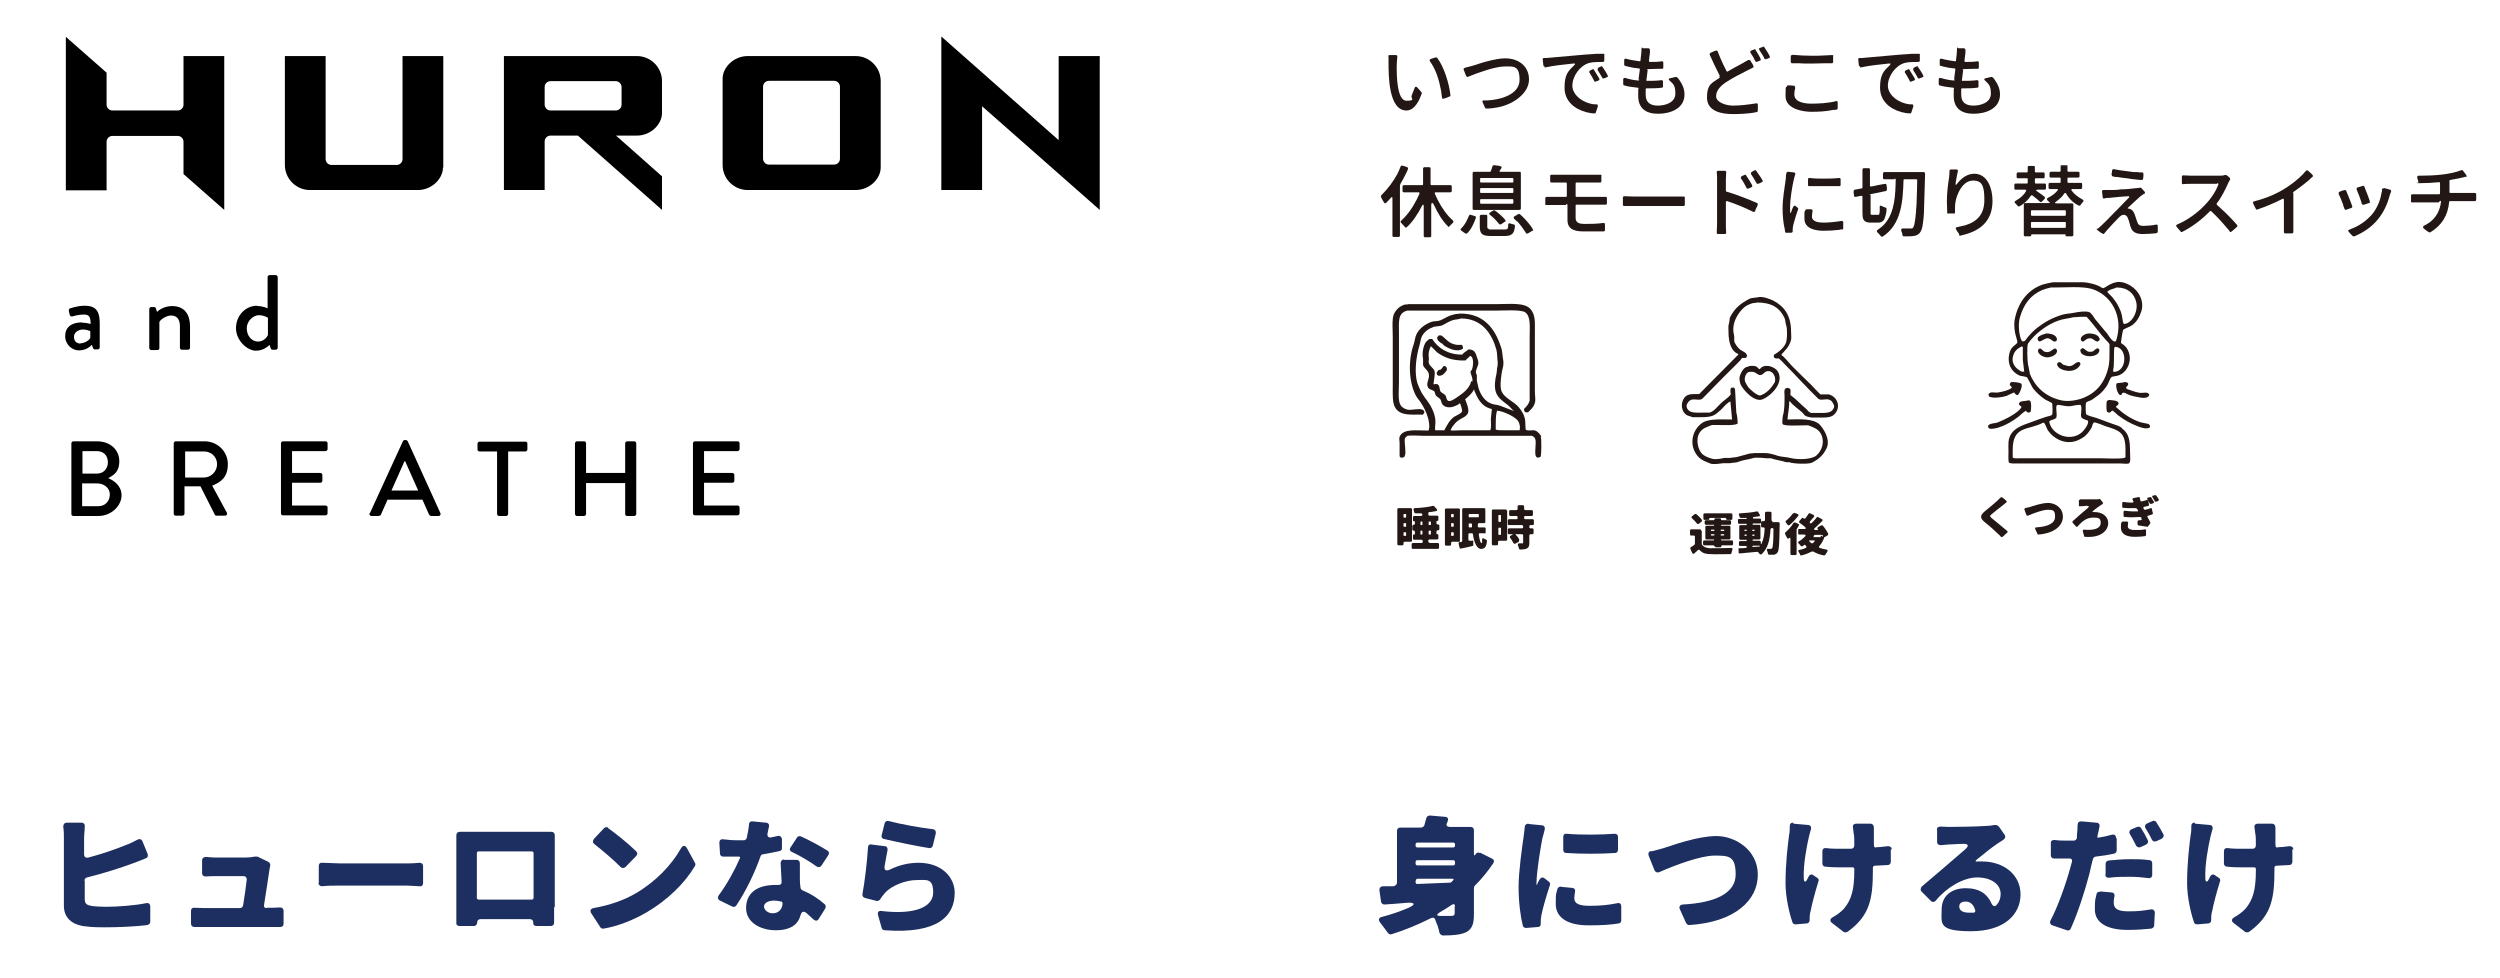 <?xml version="1.0" encoding="UTF-8"?>
<svg id="_レイヤー_1" data-name="レイヤー_1" xmlns="http://www.w3.org/2000/svg" version="1.1" viewBox="0 0 767 300">
  <!-- Generator: Adobe Illustrator 29.5.1, SVG Export Plug-In . SVG Version: 2.1.0 Build 141)  -->
  <defs>
    <style>
      .st0 {
        fill: #1d2f60;
      }

      .st1 {
        fill-rule: evenodd;
      }

      .st1, .st2 {
        fill: #221714;
      }
    </style>
  </defs>
  <g>
    <path class="st1" d="M549.3,123.3c.6.9,2.7,2.4,3.6,3.2.3.3.6.8.9,1,.5.4,1.3.4,1.9.6h1.6c2.1,0,4.3.2,5.4-.9,2.2-2.1,1.2-5.4-1.6-6.2h-2.6c-1-1-2-2-2.9-3-2-1.9-3.9-3.8-5.8-5.7-.7-.7-2.5-3-3.2-3.3v-.3c1.2-1.4,2.1-2,2.8-4.1.3-.8.1-1.9.1-2.9,0-5-2.2-7.8-5.5-9.5-.9-.4-3.2-1.4-4.7-1-.8.2-1.9.1-2.6.5-2.7,1.4-4.4,2.8-5.8,5.4-.4.7-.2,1.5-.5,2.3-.2.6-.1,1.6-.1,2.4,0,3.2.8,6,3,6.8v.2c-4,4-8,8.1-12,12.1-.4,0-.9,0-1.3,0-1.2,0-2.1.1-2.7.6-1.7,1.3-1.8,4.4,0,5.7.5.4,1.3.5,2,.8h2.4c3.9,0,4.4-.6,6.4-2.4.6-.6,2-2.3,2.8-2.4.2,1.8.3,3.7.5,5.5-3.3,0-7.1-.3-9.1,1-3.5,2.4-4.3,7.6-.9,10.8.9.8,2.1,1.2,3.3,1.7.9.4,3.2,0,4-.1.7,0,1.5,0,2.2,0,.7-.2,1.7-.1,2.4-.4,1.4-.6,3.2-.7,4.7-1.2.6-.2,3.4,0,3.8.1.5,0,1,0,1.5,0,1.4.5,3.2.7,4.7,1.2h.9c1.1.5,6.1.7,7.1.1,2.1-1.1,3.4-2.3,4.4-4.4,1.3-2.7-1.1-6.3-2.3-7.4-2-1.7-5.9-1.5-9.7-1.4.1-1.8.6-3.5.5-5.5h.3ZM548.8,119.2c0-.2-.1-.2-.3-.2-1.4,0-1,1.3-1,2.6,0,2,0,4.2-.5,5.9-.1.4-.3,2.4-.1,2.6.4.7,5.1.4,6.5.4h1.4c1.6.6,3,1.1,3.8,2.5,1.4,2.6.3,5.4-1.4,6.8-1.5,1.2-5.5,1.3-8,.7-1.1-.3-2.4-.3-3.6-.6-1.2-.4-2.7-.9-4.1-.9h-3.4c-.4.2-1,0-1.5.2-1,.3-2.3.6-3.3.9-.8.3-1.8.2-2.5.4-.6,0-1.2,0-1.9,0-.5.2-2.6.5-3.4.3-1.2-.3-2.2-.7-3-1.3-1.5-1.1-2.4-4.6-1.1-6.7,1-1.5,2.1-1.7,3.8-2.4h2.3c1.9,0,4.3.2,5.6-.4,0-1.2-.1-2.4-.4-3.4-.1-2.4-.3-4.9-.4-7.3-.1-.1-.3-.3-.4-.4-.5,0-.8,0-.9.3-.2.3-.1,1.3,0,1.8-.8,1.1-2.1,1.8-3.1,2.8-1,.9-2,2.4-3.4,2.8h-2.2c-2.3,0-4.2.2-4.8-1.6-.2-.6.1-1.1.3-1.4,1.3-2.1,3.4-.2,4.6-1.4,2.9-2.9,5.7-5.9,8.7-8.8.9-.9,1.8-1.8,2.7-2.7.2-.3.4-.5.6-.8.3-.2.8,0,1.2-.1.2,0,.2-.4.4-.5,0-1.2-1.5-1.5-2.2-2.1-.6-.5-1.2-1.3-1.6-2.1-.3-.7,0-1.4-.2-2.3-1-3.8,1.6-7.4,3.5-8.8.6-.4,1.5-.8,2.3-1,.4-.1,1,0,1.2-.2,4.6,0,7.1,1.7,8.5,4.8.3.7.2,1.3.5,2.2.4,1.2.3,4.1,0,5.2-.6,1.7-2.3,3-3.8,3.9,0,.5,0,.9.4,1,.4.2.9,0,1.2.1.4.3,1.3,1.3,1.7,1.7,3.5,3.5,6.8,7.2,10.3,10.6.7.7,2.2,0,3.3.3.7.2,1,.6,1.3,1.2.1.2.4.6.3,1.1-.6,1.9-2.3,1.8-4.7,1.8h-2.3c-.8-.2-1-.7-1.5-1.2-1.6-1.3-3.3-3.2-4.9-4.3,0-.6.2-1.8-.2-2ZM540.1,113.3c-.6,0-.8-.6-1.2-.8-.5-.3-1.4-.3-2.3-.2-.2.3-.7.2-1,.4-.9.5-1.4,1.5-1.8,2.6-.3.8,0,2.1.2,2.6.7,1.6,4.2,5.7,6.8,4.6,2.3-.9,6.8-5,4.6-8.6-.9-1.4-4.2-2.6-5.5-.6ZM544.4,117.4c-.9,1.6-2.4,3.3-4.3,3.9-.9.3-3.5-2.1-3.8-2.6-.3-.5-.7-1.1-.9-1.6-.4-1.2.3-2.9,1.3-3h0c1.7-.2,1.9.4,2.9.9,1,.4,1.7-.8,2.2-1,2.1-.8,3.4,2,2.6,3.5Z"/>
    <g>
      <path class="st2" d="M522.1,162.8v4h0c0,.1,0,.2,0,.2.5.8,1.3,1.1,2.5,1.2,1.6,0,4.4,0,6.5-.1.4,0,.5.2.4.5s-.2.8-.3,1.1c0,.2-.2.3-.3.3-1.8,0-4.5.1-6.2,0-1.4,0-2.4-.3-3.2-1.2-.2-.2-.4-.2-.6,0-.3.3-.7.6-1.1,1-.2.2-.5.1-.6-.1l-.6-1.3c0-.2,0-.4.1-.5.4-.2.8-.5,1.2-.8,0,0,.1-.2.1-.3v-2.1c0-.2-.1-.4-.4-.4h-.7c-.2,0-.4-.1-.4-.4v-1.1c0-.2.1-.4.4-.4h2.6c.2,0,.4.1.4.4ZM522.2,159.9l-1,.8c-.2.1-.4.1-.6-.1-.4-.5-.9-1.1-1.5-1.6-.2-.2-.2-.4,0-.6l.9-.7h0c.1,0,.3,0,.4,0,.6.5,1.3,1.2,1.7,1.7.1.2.1.4,0,.5ZM525.9,167.6c0-.2-.1-.3-.3-.3h-2.7c-.2,0-.4-.1-.4-.4v-.7c0-.2.1-.4.4-.4h2.9c0,0,.1,0,.1-.2s0-.1-.1-.1h-2.2c-.2,0-.4-.1-.4-.4v-3.4c0-.2.1-.4.4-.4h2.2c0,0,.1,0,.1-.2s0-.1-.1-.1h-2.4c-.2,0-.4-.1-.4-.4v-.6c0-.2.1-.4.4-.4h2.3c.2,0,.3-.1.3-.3s.1-.3.3-.3h1.4c.2,0,.3.1.3.3s.1.3.3.3h2.4c.2,0,.4.1.4.4v.6c0,.2-.1.4-.4.4h-2.5c-.1,0-.2,0-.2.1s0,.2.2.2h2.3c.2,0,.4.1.4.4v3.4c0,.2-.1.4-.4.4h-2.3c-.1,0-.2,0-.2.1s0,.2.2.2h3.1c.2,0,.4.1.4.4v.7c0,.2-.1.4-.4.4h-2.9c-.2,0-.3.1-.3.3s-.1.3-.3.3h-1.3c-.2,0-.3-.1-.3-.3ZM524.4,159.2c0,.2-.1.3-.3.3h-1.1c-.2,0-.4-.1-.4-.4v-1.2c0-.2.1-.4.4-.4h8.1c.2,0,.4.1.4.4v1.2c0,.2-.1.4-.4.4h-1.2c-.2,0-.3-.1-.3-.3s-.1-.3-.3-.3h-4.6c-.2,0-.3.1-.3.3ZM524.9,162.7c0,.1,0,.2.2.2h.7c0,0,.2,0,.2-.2s0-.2-.2-.2h-.7c-.1,0-.2,0-.2.2ZM525.1,164.3h.7c0,0,.2,0,.2-.2s0-.2-.2-.2h-.7c-.1,0-.2,0-.2.2s0,.2.2.2ZM528.8,162.5h-.7c-.1,0-.2,0-.2.2s0,.2.2.2h.7c0,0,.2,0,.2-.2s0-.2-.2-.2ZM529,164.1c0,0,0-.2-.2-.2h-.7c-.1,0-.2,0-.2.2s0,.2.2.2h.7c0,0,.2,0,.2-.2Z"/>
      <path class="st2" d="M543.6,160.2h2c.2,0,.4.1.4.4v.5c-.1,5.6-.2,7.7-.6,8.3-.3.5-.7.7-1.2.8-.4,0-.9,0-1.4,0-.2,0-.3-.1-.4-.3,0-.3-.1-.7-.3-1-.1-.4,0-.6.4-.5.3,0,.5,0,.7,0s.3,0,.5-.2c.2-.3.4-1.9.4-5.8,0-.2-.1-.4-.4-.4h-.1c-.2,0-.3.1-.4.3-.2,3.4-.8,5.9-2.7,7.7-.2.2-.4.1-.6,0-.2-.2-.3-.4-.5-.6,0,0-.2-.1-.3-.1-1.9.2-3.8.3-5.3.5-.2,0-.4-.1-.4-.3v-.9c-.2-.2,0-.4.2-.4.6,0,1.3,0,2-.1.2,0,.3-.1.3-.3s-.1-.3-.3-.3h-1.7c-.2,0-.4-.1-.4-.4v-.7c0-.2.1-.4.4-.4h1.8c.1,0,.2,0,.2-.2s0-.2-.2-.2h-1.7c-.2,0-.4-.1-.4-.4v-3.7c0-.2.1-.4.4-.4h1.7c.1,0,.2,0,.2-.2s0-.2-.2-.2h-2.1c-.2,0-.4-.1-.4-.4v-.7c0-.2.1-.4.4-.4h2.1c0,0,.2,0,.2-.2s0-.2-.1-.1h0c-.6,0-1.1,0-1.7,0-.2,0-.3-.1-.4-.3,0-.2-.1-.4-.2-.6-.1-.3,0-.5.3-.5,1.8-.1,3.8-.3,5.2-.6.2,0,.3,0,.4.2l.5.8c.1.3,0,.5-.2.5-.5,0-1.1.2-1.7.2-.1,0-.2.1-.2.3s.1.2.2.2h1.9c.2,0,.4.1.4.4v.7c0,.2-.1.4-.4.4h-2c-.1,0-.2,0-.2.2s0,.2.2.2h1.8c.2,0,.4.1.4.4v3.7c0,.2-.1.4-.4.4h-1.8c-.1,0-.2,0-.2.2s0,.2.2.2h1.9c.2,0,.4.1.4.4v.3c0,.4.2.5.3,0,.6-1.2.8-2.6.9-4.4,0-.2-.1-.4-.4-.4h-.3c-.2,0-.4-.1-.4-.4v-1.1c0-.2.1-.4.4-.4h.4c.2,0,.4-.1.4-.4v-2.1c0-.2.1-.4.4-.4h1.2c.2,0,.4.1.4.4,0,.7,0,1.4,0,2.1,0,.2.1.4.4.4ZM535.2,162.7c0,.1,0,.2.2.2h.3c.1,0,.2,0,.2-.2s0-.2-.2-.2h-.3c-.1,0-.2,0-.2.2ZM535.4,164.4h.3c.1,0,.2,0,.2-.2s0-.2-.2-.2h-.3c-.1,0-.2,0-.2.2s0,.2.2.2ZM538.1,162.5h-.3c-.1,0-.2,0-.2.2s0,.2.2.2h.3c.1,0,.2,0,.2-.2s0-.2-.2-.2ZM538.3,164.2c0-.1,0-.2-.2-.2h-.3c-.1,0-.2,0-.2.2s0,.2.2.2h.3c.1,0,.2,0,.2-.2ZM537.6,167.6h0c0,.2,0,.2.2.2.6,0,1.2-.1,1.9-.1,0,0,.1,0,.2-.1h0c0-.1,0-.2,0-.2h-2c-.1,0-.2,0-.2.2Z"/>
      <path class="st2" d="M550.7,160.3l1,.4c.2,0,.3.3.2.5-.2.4-.5.8-.7,1.2,0,0,0,.1,0,.2v7.3c0,.2-.1.4-.4.4h-1.1c-.2,0-.4-.1-.4-.4v-4.6c0-.3-.2-.4-.4-.2h0c-.2.2-.4.2-.6,0-.2-.4-.4-.8-.6-1.2-.1-.2,0-.4,0-.5.9-.8,1.9-1.8,2.5-2.9.1-.2.3-.2.5-.2ZM550.5,157.3l1,.4c.3.1.3.3.2.6-.8,1-1.8,2.1-2.7,2.8-.2.1-.4.1-.5,0-.2-.3-.4-.6-.6-.8-.1-.2-.1-.4,0-.5.8-.6,1.6-1.5,2.1-2.2.1-.1.3-.2.5-.1ZM558.6,164.3l.8.4c.2,0,.3.3.2.5-.4.9-.8,1.6-1.4,2.3-.2.3-.2.5.1.6.6.2,1.3.4,2,.5.4,0,.5.3.3.7-.2.3-.4.6-.6.9,0,.1-.2.2-.4.2-1.2-.2-2.3-.6-3.3-1.2-.1,0-.3,0-.4,0-1,.5-2,.9-3.2,1.2-.2,0-.4,0-.4-.2-.1-.3-.3-.6-.5-.9-.2-.3-.1-.6.3-.6.7-.1,1.3-.3,1.9-.6.3-.1.3-.3.1-.6l-.2-.2c-.1-.2-.3-.2-.5,0h0c-.1.1-.3.2-.4.3-.2.1-.4,0-.5-.1-.2-.3-.5-.6-.7-.8-.2-.2-.2-.5.1-.6.7-.4,1.3-.9,1.9-1.5.3-.3.2-.6-.3-.6h-1.4c-.2,0-.4,0-.4-.3v-1c-.1-.2,0-.4.3-.4.5,0,1,0,1.6,0,0,0,.2,0,.2,0h.1c.1-.2.1-.3,0-.5-.5-.5-1.2-1-1.8-1.4-.2-.2-.2-.4,0-.6l.7-.8c.1-.1.3-.2.4,0h.2c.2.2.4.2.5,0,.3-.4.7-.9,1-1.4.1-.2.3-.2.5-.1l1,.5c.2.1.3.4.1.6-.4.5-.9,1-1.2,1.4-.1.1-.1.3,0,.5.2.1.4.1.5,0,.6-.6,1.2-1.2,1.6-1.8.1-.1.3-.2.5,0l1.1.6c.2.1.3.4,0,.6-.7.7-1.4,1.4-2.2,2.1-.4.3-.3.6.2.6h.5c.3,0,.3-.1.2-.3-.2-.2-.1-.4.1-.6l.9-.5c.2,0,.3,0,.5,0,.7.8,1.3,1.8,1.7,2.5,0,.2,0,.3-.1.5l-1,.6c-.2.1-.4,0-.5-.2v-.3c-.2-.1-.3-.2-.5-.2h-2c-.1,0-.2.1-.3.2v.2c-.2.2-.2.3,0,.3h1.7s.2,0,.2,0c0,0,.2,0,.2,0ZM556.6,165.8h-1.3c-.3,0-.3.1-.2.3.2.2.5.4.7.6,0,0,.2,0,.3,0,.2-.2.5-.4.6-.6.2-.2.1-.3-.2-.3Z"/>
    </g>
  </g>
  <g>
    <path class="st1" d="M436.4,127.3c.3-.3.9-.7.4-1.3-.1-.2-.2-.3-.4-.3-.8-.5-3.4.2-4.5,0-.9-.2-1.8-.7-2.2-1.4-.9-1.4-.5-4.9-.5-7.1v-15c0-3.6-.4-6.1,2.5-6.9h26.9c2.4,0,8-.4,9.3.5,1.8,1.2,1.4,4.5,1.4,7.4v19.7c-.3,1.1-1,1.9-1.7,2.5v.6c.1.2.3.3.4.5h.8c.9-.9,1.7-1.5,2.1-2.9.3-.9,0-2.3,0-3.4v-18.3c0-3.1.2-5.1-1.2-6.9-1.7-2.3-6.4-1.7-10.3-1.7h-27.3c-.3.2-.9,0-1.3.2-1.5.5-2.6,1.6-3.2,3-.6,1.4-.3,5-.3,6.9v14.9c0,2.7-.2,5.5.9,7,1.6,2.2,4.3,1.9,8,1.9ZM472.9,134c-.3-.7-1.2-1.7-1.9-1.9-.7-.3-2.1.2-2.7-.2h-.2c-.2-1.1,0-2.5-.3-3.6-.3-1.3-1.1-2.4-1.8-3.3-1.4-1.8-4.7-2.9-5.4-5.2-.5-1.4,0-5,.3-6.3.2-.7.5-1.9.3-2.9-.3-1.4-.2-2.8-.7-4.1-1.8-5.6-5.2-10.4-12.7-10.3-.3.2-.9,0-1.4.2-.5.1-1.1.3-1.7.5-1,.4-2,1.1-2.9,1.4-.7.3-1.8.2-2.5.4-2,.7-3.8,2-4.7,3.8-.5,1-.5,2.1-.9,3.2-1.8,5.1-1.5,12.1,1,16.2.3.4.7.9,1,1.3,1.1,1.6,1.9,3.2,2.5,5.3.1.4.5,2.5.2,3,0,.4,0,.4-.2.6-3.7,0-7.7-.7-8.8,1.9-.2.4,0,1.3,0,1.9v4.1c.1.1.2.3.3.4.1,0,0,0,.2,0,.7,0,1-.1,1.1-.6.5-.8-.2-4,0-5.2.1-.4.5-.6.8-.9,1.4-.2,3.2,0,4.8,0h33.5c.4.4.8.4.9,1,.5.9-.4,4.6.3,5.4.1.1.2.2.3.3.6,0,.8-.1,1.1-.3.2-.9.3-5.3,0-6.1ZM443,132h-2.6c-.3-.1,0-1.9,0-2.5,0-1.6-.5-3-1.1-4.2-.7-1.6-2-3-2.9-4.4-.5-.8-.9-1.8-1.3-2.7-1.4-3.4-.6-8.8.3-11.9.4-1.2.4-2.4,1-3.4.8-1.3,2.1-2.2,3.7-2.7.7,0,1.5-.2,2.2-.3,1.1-.5,2.2-1.3,3.5-1.7.6-.2,1.8-.2,2.4-.5,6.4,0,9.5,4.6,10.9,9.6.3,1.2.2,2.6.4,3.8,0,.4,0,1.4-.2,1.8,0,.6-.1,1.2-.2,1.9-.4,1.5-.7,3.8-.2,5.4.6,1.9,2.2,2.9,3.6,4,.7.5,1.3,1.4,2,1.9,0,0-.8-.3-1.1-.4-1-.4-2.1-.8-3.1-1.2-1.1-.4-2.1-.3-3.1-.8-1.8-.8-3-2.7-3.6-4.7-.2-.7-.3-1.5-.5-2.2,0-.5,0-1.1,0-1.6,0-.3-.4-.8-.3-1.2.1-.6.5-1.5.7-2.1.2-.8-.1-1.6-.3-2.1-.5-1.5-.7-2.6-2.7-2.6-.6.6-1.4.9-1.9,1.6-4.5,0-7.5-2.1-9.2-4.8-.3,0-.6,0-.9,0-.3.3-.7.6-1,.9-.8,1.1-1.3,3.4-.9,5.2,0,.6,0,1.2,0,1.9.3,1,1.4,1.5,1.7,2.5.5,1.5-.8,2.8-.3,4.1.4,1,1,.8,1.8,1.3.5.2.4.9.7,1.4.3.4,1.2.9,1.4,1.2.3.5.3,1.1.6,1.5.7,1.1,2.5,1.2,3.8.6.5-.2,1.1-.4,1.4-.8h.3c.1.5.8,2.1.5,2.5-.2.6-1.8,1.2-2.4,1.6-1.5,1.1-2.2,2.7-3.1,4.3ZM451.4,116.9c-.6,2.5-2.8,3.9-4.7,5.2-.5.3-1.8,1.3-2.5.8-.5-.4-.4-1.1-.8-1.7-.5-.3-.9-.7-1.4-1-.3-.5-.3-1.2-.5-1.8-.1-.2-.3-.3-.4-.5-.3,0-.8-.2-1,0-.2,0-.2,0-.3,0,0-.8.6-3.2.3-4.1-.3-.9-1.4-1.4-1.7-2.3-.2-.5,0-1.1,0-1.6-.3-1.3.1-2.9.6-3.7.6.6,1.2,1.2,1.9,1.9,2.2,1.6,4.7,2.6,8.7,2.5.4-.5,1-.9,1.4-1.4,1.3.2,1,3.2.6,4.1,0,.2-.4.5-.4.7-.2.7.8,1.8.5,3.1ZM457,132h-8.6c-.7,0-2.9.2-3.3,0,0,0,0,0,0-.2.2-.3.3-.6.5-.9.5-.7,1.1-1.4,1.8-1.9.9-.7,2.5-1.1,3-2.3.4-1.2-.6-3.4-.9-4.2.7-.6,2.3-1.9,2.6-2.9h.2c0,.5.3.7.4,1.1,1,2.3,2.3,4.2,5,4.8-.1,1-.2,1.9-.3,2.9,0,1.1.2,2.9-.2,3.6ZM466.3,132h-5.1c-.8,0-1.8,0-2.3-.2,0-2.1-.1-4.2.4-5.8,1.9.1,5.6,1.9,6.4,3.1.3.4.5,1,.6,1.6,0,.3,0,.7,0,.9,0,.2,0,.2-.2.3ZM442.4,105.3c.2.2.3.4.5.6,1.4,1,4.1,2.3,5.9,1.1.1-.6,0-.8-.3-1.2-.4,0-1.1,0-1.5,0-.8-.1-1.7-.4-2.3-.8-.8-.5-2-1.9-2.6-2.1-.1,0-.4,0-.7,0-.1.2-.3.4-.5.6,0,1,.8,1.4,1.4,1.9ZM443.5,112.3c-.1,0-.3,0-.6,0-.3.3-.6.9-.9,1.1-.2.1-.4,0-.7.2-.2.1-.3.5-.5.7,0,.2,0,.3,0,.4.1.4.3.4.6.6,1.4,0,1.8-.9,2.5-1.7,0-.7,0-1-.5-1.2Z"/>
    <g>
      <path class="st2" d="M432.9,166.2h-1.9c-.2,0-.4.1-.4.4v.3c0,.2-.1.4-.4.4h-1.1c-.2,0-.4-.1-.4-.4v-10.6c0-.2.1-.4.4-.4h3.7c.2,0,.4.1.4.4v9.5c0,.2-.1.4-.4.4ZM431.2,157.7h-.4c-.1,0-.2,0-.2.2v.7c0,.1,0,.2.2.2h.4c.1,0,.2,0,.2-.2v-.7c0-.1,0-.2-.2-.2ZM430.6,160.7v.7c0,.1,0,.2.2.2h.4c.1,0,.2,0,.2-.2v-.7c0-.1,0-.2-.2-.2h-.4c-.1,0-.2,0-.2.2ZM430.8,164.4h.4c.1,0,.2,0,.2-.2v-.7c0-.1,0-.2-.2-.2h-.4c-.1,0-.2,0-.2.2v.7c0,.1,0,.2.2.2ZM438.6,166.6h2.5c.2,0,.4.1.4.4v1c0,.2-.1.4-.4.4h-7.6c-.2,0-.4-.1-.4-.4v-1c0-.2.1-.4.4-.4h2.6c.2,0,.4-.1.4-.4v-.2c0-.2-.1-.4-.4-.4h-2.2c-.2,0-.4-.1-.4-.4v-.9c0-.2.1-.3.3-.3s.3-.1.3-.3v-.5c0-.2-.2-.4-.4-.4s-.4-.1-.4-.4v-1c0-.2.2-.4.4-.4s.4-.1.4-.4v-.4c0-.2-.1-.3-.3-.3s-.3-.1-.3-.3v-.9c0-.2.1-.4.4-.4h2.1c.2,0,.4-.2.4-.4s-.2-.4-.4-.4c-.6,0-1.1,0-1.7,0-.2,0-.3-.1-.4-.3l-.2-.7c-.1-.3,0-.5.3-.6,2-.1,4.2-.3,5.6-.7.1,0,.3,0,.4.1l.8.9c.2.3.2.5-.2.6-.6.1-1.3.3-2.1.3-.2,0-.3.2-.3.4v.3c0,.2.1.4.4.4h2.3c.2,0,.4.1.4.4v.9c0,.2-.1.3-.3.3s-.3.1-.3.3v.4c0,.2.1.4.4.4h.1c.2,0,.4.1.4.4v1c0,.2-.1.4-.4.4h-.1c-.2,0-.4.1-.4.4v.5c0,.2.1.3.3.3s.3.1.3.3v.9c0,.2-.1.4-.4.4h-2.3c-.2,0-.4.1-.4.4v.2c0,.2.1.4.4.4ZM435.8,160.2v.7c0,.1,0,.2.2.2h.2c.1,0,.2,0,.2-.2v-.7c0-.1,0-.2-.2-.2h-.2c-.1,0-.2,0-.2.2ZM436,164h.2c.1,0,.2,0,.2-.2v-.8c0-.1,0-.2-.2-.2h-.2c-.1,0-.2,0-.2.2v.8c0,.1,0,.2.2.2ZM438.8,160h-.3c-.1,0-.2,0-.2.2v.7c0,.1,0,.2.2.2h.3c.1,0,.2,0,.2-.2v-.7c0-.1,0-.2-.2-.2ZM439,163.8v-.8c0-.1,0-.2-.2-.2h-.3c-.1,0-.2,0-.2.2v.8c0,.1,0,.2.2.2h.3c.1,0,.2,0,.2-.2Z"/>
      <path class="st2" d="M447.5,166.2h-1.9c-.2,0-.4.1-.4.4v.4c0,.2-.1.4-.4.4h-1.1c-.2,0-.4-.1-.4-.4v-10.6c0-.2.1-.4.4-.4h3.8c.2,0,.4.1.4.4v9.5c0,.2-.1.4-.4.4ZM445.8,157.7h-.4c-.1,0-.2,0-.2.2v.6c0,.1,0,.2.2.2h.4c.1,0,.2,0,.2-.2v-.6c0-.1,0-.2-.2-.2ZM445.2,160.7v.7c0,.1,0,.2.2.2h.4c.1,0,.2,0,.2-.2v-.7c0-.1,0-.2-.2-.2h-.4c-.1,0-.2,0-.2.2ZM445.4,164.4h.4c.1,0,.2,0,.2-.2v-.7c0-.1,0-.2-.2-.2h-.4c-.1,0-.2,0-.2.2v.7c0,.1,0,.2.2.2ZM455.5,163.6h-1.5c-.2,0-.4.2-.3.4.2,1.5.5,2.6.8,2.6s.2-.3.2-1c0-.5.3-.6.7-.3.2.1.4.2.6.3.1,0,.2.2.2.4-.2,2-.8,2.4-1.9,2.4s-2.1-1.9-2.4-4.5c0-.2-.2-.3-.4-.3h-.6c-.2,0-.4.1-.4.4v1.5c0,.3.2.4.4.4h.7c.2-.2.4,0,.4.2v1c.1.2,0,.3-.2.4-1.2.3-2.5.6-3.6.8-.2,0-.4,0-.4-.3l-.3-1.2c0-.2,0-.4.3-.5h.5c.2-.1.3-.2.3-.4v-9.6c0-.2.1-.4.4-.4h6.3c.2,0,.4.1.4.4v3.8c0,.2-.1.4-.4.4h-1.5c-.2,0-.4.1-.4.4s0,.4,0,.6c0,.2.1.3.3.3h1.7c.2,0,.4.1.4.4v1.1c0,.2-.1.4-.4.4ZM453.5,157.7h-2.7c-.1,0-.2,0-.2.2v.6c0,.1,0,.2.2.2h2.7c.1,0,.2,0,.2-.2v-.6c0-.1,0-.2-.2-.2ZM450.8,161.8h.6c.1,0,.2,0,.2-.2,0-.3,0-.5,0-.8,0-.1-.1-.2-.2-.2h-.6c-.1,0-.2,0-.2.2v.8c0,.1,0,.2.2.2Z"/>
      <path class="st2" d="M462.4,156.6v8.9c0,.2-.1.4-.4.4h-2c-.2,0-.4.1-.4.4v.6c0,.2-.1.4-.4.4h-1.1c-.2,0-.4-.1-.4-.4v-10.2c0-.2.1-.4.4-.4h3.8c.2,0,.4.1.4.4ZM460.3,158h-.4c-.1,0-.2,0-.2.2v1.7c0,.1,0,.2.2.2h.4c.1,0,.2,0,.2-.2v-1.7c0-.1,0-.2-.2-.2ZM459.9,164.1h.4c.1,0,.2,0,.2-.2v-1.8c0-.1,0-.2-.2-.2h-.4c-.1,0-.2,0-.2.2v1.8c0,.1,0,.2.2.2ZM470.1,161.1h-.5c-.2,0-.4.1-.4.4v.2c0,.2.1.4.4.4h.5c.2,0,.4.1.4.4v1c0,.2-.1.4-.4.4h-.5c-.2,0-.4.1-.4.4v2.3c0,.9-.2,1.4-.8,1.7-.5.2-1.2.3-2,.3-.2,0-.3-.1-.4-.3,0-.3-.2-.7-.3-1-.1-.3,0-.6.4-.6.4,0,.8,0,.9,0,.2,0,.3,0,.3-.2v-2.2c0-.2-.1-.4-.4-.4h-3.9c-.2,0-.4-.1-.4-.4v-1c0-.2.1-.4.4-.4h3.9c.2,0,.4-.1.4-.4v-.2c0-.2-.1-.4-.4-.4h-3.9c-.2,0-.4-.1-.4-.4v-1c0-.2.1-.4.4-.4h2.2c.2,0,.4-.1.4-.4v-.2c0-.2-.1-.4-.4-.4h-1.8c-.2,0-.4-.1-.4-.4v-1c0-.2.1-.4.4-.4h1.8c.2,0,.4-.1.4-.4v-.7c0-.2.1-.4.4-.4h1.2c.2,0,.4.1.4.4v.7c0,.2.1.4.4.4h1.9c.2,0,.4.1.4.4v1c0,.2-.1.4-.4.4h-1.9c-.2,0-.4.1-.4.4v.2c0,.2.1.4.4.4h2.2c.2,0,.4.1.4.4v1c0,.2-.1.4-.4.4ZM466,166.2l-1.1.6c-.2.1-.4,0-.6-.2-.2-.5-.6-1.1-1-1.6-.2-.2-.1-.4.1-.6l1-.6c.1,0,.3,0,.4,0,.5.5,1,1.1,1.3,1.7,0,.2,0,.4-.1.5Z"/>
    </g>
  </g>
  <g>
    <g>
      <path class="st2" d="M614.2,152.5l1.3,1.1c.2.2.2.4,0,.6-.4.3-.7.5-1,.8-.8.6-2.6,2-3.4,2.7-.7.6-.7.7,0,1.3.8.7,3.2,2.6,4.7,3.9.2.2.2.4,0,.5l-1.4,1.3c-.2.1-.4.1-.5,0-.4-.4-.7-.8-1.1-1.1-.8-.8-2.7-2.5-4-3.5-1.4-1.2-1.3-2,.1-3.2,1.1-.9,2.8-2.3,3.8-3.2.3-.3.7-.7,1-1,.2-.2.4-.2.6,0Z"/>
      <path class="st2" d="M621.2,155.9c.5-.1,1-.2,1.4-.3,1-.3,3.7-1.3,5.8-1.3s4.5,1.5,4.5,4.2-2.5,5.1-7.5,5.5c-.1,0-.3,0-.3-.2l-.7-1.5c-.1-.3,0-.5.3-.5,3.5-.2,5.8-1.2,5.8-3.3s-.8-2.1-2.3-2.1-4.4,1.1-6,1.8c-.2,0-.4,0-.5-.2l-.6-1.6c0-.3,0-.5.3-.5Z"/>
      <path class="st2" d="M638.1,153.2c.2,0,.4,0,.7,0,.7,0,3.4,0,4.3,0,.3,0,.6,0,.9-.1.1,0,.3,0,.4.1l.7.9c.2.2.1.4-.1.6l-.5.3c-.6.4-1.5,1-2.4,1.8-.2.2-.2.3,0,.3h0c.2,0,.4,0,.5,0,2.5,0,4.2,1.4,4.2,3.4s-1.9,4.6-7.1,4.2c-.2,0-.3-.1-.3-.3l-.4-1.4c0-.3,0-.5.4-.5,3.4.3,5.1-.5,5.1-2.1s-.9-1.6-2.4-1.6c-2.1,0-3.5,1.4-4.7,2.7-.2.2-.4.2-.5,0l-1-1.1c-.1-.2-.1-.4,0-.5,1.3-1.2,3.4-3,4.7-4.1.4-.4.3-.6-.2-.6-.5,0-1.1,0-1.5.1h-.7c-.3.1-.4,0-.4-.3v-1.3c0-.3.1-.4.4-.4Z"/>
      <path class="st2" d="M651.3,160h1.3c.2.1.4.3.3.6,0,.3-.1.6-.1.8,0,.7.5,1.2,2.2,1.2s2.2,0,3-.2c.3,0,.5.1.4.4v1.4c-.1.2-.2.3-.4.3-.7.1-1.7.2-3,.2-2.6,0-4.3-.8-4.3-2.8s.1-1.1.2-1.6c0-.2.2-.3.4-.3ZM660.2,156.3l.3,1.1c0,.2,0,.3-.2.4-.3.1-.7.3-1.2.4-.3,0-.4.3-.2.5l.8,1.5c0,.1,0,.3,0,.4l-.7.9c0,.1-.2.2-.3.1-.7-.1-1.8-.3-2.6-.4-.2,0-.3-.2-.3-.4v-.9c.1-.2.3-.3.5-.3.1,0,.3,0,.4,0,.3,0,.5-.2.3-.5v-.3c-.2-.1-.3-.2-.5-.2-.7,0-1.4.1-2.1.1s-1.7,0-2.6-.1c-.2,0-.3-.2-.3-.3v-1.2c0-.3.1-.4.4-.4.9.1,1.8.2,2.4.2s1,0,1.5,0c.1,0,.2,0,.1-.2v-.2c0,0-.3-.4-.3-.4,0-.1-.2-.2-.4-.2-.5,0-1,0-1.5,0s-1.4,0-2.3-.1c-.2,0-.3-.1-.3-.3v-1.1c0-.3.1-.4.4-.4.8.1,1.6.2,2.1.2s.4,0,.6,0c.3,0,.4-.2.3-.5l-.2-.3c-.2-.3,0-.5.3-.6l1.5-.3c.2,0,.4,0,.4.3,0,.2.1.5.2.8,0,.2.2.3.4.2.5-.1,1-.2,1.5-.4.2,0,.4,0,.5.3l.2,1.1c0,.2,0,.3-.2.4-.3.1-.8.2-1.3.3-.2,0-.2.1-.2.3v.2c.1,0,.1,0,.1,0v.2c.2.2.4.2.5.2.7-.2,1.2-.3,1.6-.5.2,0,.4,0,.5.3ZM659.1,152.7l.5-.2c.2,0,.3,0,.4.1.2.4.5.9.8,1.3.1.2,0,.4-.2.5l-.6.2c-.2,0-.4,0-.5-.2-.2-.5-.4-.8-.7-1.2-.1-.2,0-.5.2-.6ZM660.6,152.1l.5-.2c.2,0,.3,0,.4.1.3.4.6.8.8,1.2.1.2,0,.4-.2.5l-.5.2c-.2.1-.4,0-.5-.1-.2-.5-.5-.8-.7-1.2-.2-.2-.1-.4.1-.6Z"/>
    </g>
    <path class="st1" d="M651,131.3c-.9-.7-1.9-.9-3-1.3-1.6-.6-3.2-1.2-4.9-1.8-.6-.2-2.9-.7-3.1-1.2-.1-.2-.2-3.1,0-3.4.2-.4.9-.5,1.3-.7.9-.4,1.6-1.1,2.4-1.6,1.1-.8,2.2-2.1,2.9-3.3.4-.7.7-1.9,1.3-2.4,1.1-.2,2.1-.3,2.9-.8,1.9-1.1,3.4-4.1,2.2-7-.3-.8-.9-1.6-1.6-2.1-.3-.2-.6-.3-.7-.6,0-.2.5-3.6.7-3.9.2-.3,2.2-1,2.7-1.4,1.4-1,2.3-2.5,2.9-4.4,1.1-4-1.9-7.3-4.4-8.3-.8-.4-2.2-.8-3.4-.5-1.8.4-2.5,1.1-3.8,1.8-.7,0-1-.5-1.6-.7-.9-.4-1.9-.7-3-.9-1.3-.3-2.8-.2-4.3-.2h-5.8c-.3,0-.6,0-.9,0-1,.2-2.1.4-3.1.7-4.6,1.6-7.6,5.5-8.6,10.8-.3,1.8,0,3.8.4,5.1.1.5.5,1.4.4,1.9-.1.4-1.4,1.2-1.7,1.7-1,1.4-1.3,4-.4,5.8.6,1.2,1.7,2.2,3,2.7.7.1,1.4.2,2,.4.3.2,1.5,2.8,1.9,3.4,1,1.3,2.4,2.6,3.8,3.5.7.4,1.5.7,2.1,1.1.1.5.2,3.1,0,3.5-.3.4-1.3.5-1.9.7-1.4.5-3,1-4.5,1.6-3.1,1.1-6.1,2-6.9,5.4-.2,1.1-.1,2.6-.1,3.8,0,1-.1,2.4.1,3.2.6.4,1.7.3,2.6.3h31.9c.6,0,1.8.2,2.3,0,.7-.3.4-2.2.4-3.3,0-3.8-.3-5.8-2.4-7.4ZM648.5,114.1c0,0-.1-.2-.2-.2,0-.6.2-1.1.2-1.7.1-.9,0-5.1.2-5.6,0,0,.1-.1.2-.2,3.9.1,3.8,7.7-.4,7.7ZM649.5,88.2c3.3,0,5.3,1.9,5.9,4.5.7,3-1.5,6.7-3.8,6.7-.4-.6-.4-1.7-.6-2.6-.2-1-.6-1.9-1-2.7-.5-1.1-1.3-2.1-2-3-.5-.5-.9-.9-1.4-1.4,0-.1,0-.2,0-.3.8-.7,1.7-.7,2.8-1.2ZM621.1,113.9c-.6.4-1.3-.1-1.7-.4-1-.6-2.2-2-1.9-3.8.4-1.9,1.2-2.6,2.7-3.4h.2c0,0,.1.1.2.2,0,1.3,0,2.6,0,3.9.1,1.1.3,2.3.4,3.4h0ZM620.3,104.6c-.9-1.5-1.2-5.2-.6-7.2,1.2-4.1,3.2-6.8,6.8-8.4.8-.3,1.8-.6,2.7-.8.4,0,.7,0,1.1,0,3.6,0,8.4-.4,11.3.4,6,1.7,10.1,8.4,7.6,16,0,0-.2.1-.3.2-.9,0-1.9-1.7-2.3-2.3-1.3-1.6-2.6-3.1-3.9-4.7-.4-.6-1.1-1.9-1.9-2.1-1.2-.3-3.2,0-4.2.2-1.4.3-2.5.3-3.7.6-3.1.9-5.6,2.3-7.8,4-1.2.9-2.3,2.1-3.2,3.2-.4.5-.6,1.2-1.5,1ZM622.8,114.5c-.3-.8-.3-1.6-.6-2.6-.2-1-.4-5.8,0-6.5,2-2.9,5.8-5.9,9.5-7.1,1.4-.5,3-.6,4.6-1,.6,0,1.1,0,1.7-.1.7,0,1.5,0,2.2,0,.2.3.5.6.7.8.9,1.1,1.8,2.1,2.6,3.2.8,1.1,1.7,2.1,2.6,3.1.3.4,1,.9,1.1,1.4v1.6c0,1.7,0,3.4-.2,4.7-1,5.1-3.6,8.4-7.9,10.1-1.8.7-4.8,1.3-7.2.6-4.6-1.2-7.7-4.2-9.3-8.4ZM630.9,127.9c.3-.9-.3-2.8.1-3.5,0,0,.1-.1.2-.2,1.2,0,2.5.6,4.1.4,1-.2,2.1-.4,3-.4.6.8,0,2.5.2,3.7.2.6,1.4.9,2,1.1.7,1-1.5,3.5-2.1,3.9-3.6,2.7-9.1.3-9.7-3.6.5-.6,2-.5,2.3-1.4ZM651.9,140.4c-.7.5-5.9.2-7.3.2h-24.8c-.8,0-1.9.1-2.3-.2,0-.8,0-1.6,0-2.4,0-7.5,4.7-5.9,9.3-8.3h.3c.6.7.8,1.9,1.4,2.6,1.4,2,4.7,4.2,8.4,3,.9-.3,1.8-.8,2.5-1.3.9-.7,1.7-1.7,2.3-2.8.2-.4.3-1.4.8-1.6.4-.1,3.1,1,3.6,1.2,4.1,1.3,6,1.8,6,7.2,0,.7,0,1.7,0,2.3ZM628.4,103.8c1,.2,1.2.9,1.9,1,.3,0,.5-.1.7-.3.4-1.6-1.6-2.2-3.2-2.2-.8.3-3.3.8-2.5,2.1.5,1.1,1.8-.8,3.1-.6ZM638.9,104.8c.6.1,1.2-1.2,2.5-1,1.1.2,1.2.9,2.1,1,.4-.2.5-.2.7-.6-.1-1.4-1.8-1.9-3.3-1.9-.3,0-.7.1-1,.2-.6.2-1.9,1-1.4,1.9,0,.2.2.3.5.4ZM630.4,106.9c-.9.4-1.5,1.5-3.1,1-.6-.2-.8-.9-1.5-1-.2.1-.3.2-.5.4-.4,1.3,1.8,2.6,3.3,2.3.7-.1,1.4-.4,1.9-.8.6-.5,1-1.5,0-1.9ZM643.6,106.9c-.9,0-1,.9-1.9,1-1.6.3-1.8-.9-2.8-1.1-.2.2-.4.2-.6.4-.6,2.6,5.7,2.9,5.8.2-.1-.3-.3-.5-.6-.6ZM636.1,113.6c1.1-.3,1.7-.9,2.2-1.8,0-.3-.2-.5-.3-.7-1.3-.3-1.8,1.5-3.5,1.2-.5-.1-1-.3-1.5-.4-.5-.3-.5-.8-1.4-.8-.3.2-.4.3-.5.6.1,1.6,3.1,2.5,5.1,1.9ZM615.7,121.4c.7-.3,1.5-.7,2.2-1,.4.3.4.8,1.1.8.5-.2,1.6-2.7,1.2-3.4-.4-.5-2.2-.6-3.1-.6-.3.2-.4.3-.5.6,0,.6.4.6.6,1,0,0,0,.2,0,.2-1.1.8-2.5,1.1-4.1,1.4-1.2.2-2.5-.4-3,.5,0,.3,0,.5.1.7,1.1.8,4.5.2,5.6-.2ZM652.5,119.2c-.1-.1-.2-.1-.2-.4.2-.3.5-.4.6-.8.2-.5-.4-.8-1-.8-.7.3-1.8.2-2.5.4-.5.8.3,3.3,1,3.6.4,0,.7-.2.7-.6.5-.3,1,0,1.5.3,1.2.6,2.6.8,4.2,1.1,1.1.2,2.5,0,2.6-.9-.5-1.1-1.7-.4-3.1-.6-1.6-.3-2.6-.8-3.9-1.2ZM621.5,126c.3.3.4.6,1,.6.2-.1.3-.2.5-.3.2-.9.3-2.8-.2-3.4-.2,0-.3,0-.5-.1-1,.4-2.5,0-2.9,1,0,.7.6.6.8,1.1-.9,1.8-5.4,4-7.6,4.8-.7.2-3.3.2-2.5,1.6.4.6,2.9,0,3.5-.3,2.1-.7,4-1.9,5.6-3.1.5-.4,1.8-1.7,2.3-1.8ZM656.8,129.6c-3.2-1.1-5.4-2.7-7.6-4.7v-.2c.3-.3,1-.6.7-1.2-.3-.7-2.1-.7-2.9-.8-.2.1-.5.2-.6.4-.2.2-.2,2.7,0,3.1,0,.2.3.3.6.4.6,0,.6-.4,1-.6h.2c.5.4,1.1.9,1.6,1.4,1.9,1.4,3.7,2.5,6.1,3.4,1,.4,2.8,1,3.7.3.3-1.4-1.6-1.1-2.6-1.5Z"/>
  </g>
  <g>
    <g>
      <g>
        <path d="M56.3,17.2v14.9c0,1-.8,1.8-1.8,1.8h-20c-1,0-1.8-.8-1.8-1.8v-9.8l-12.5-11v47.1h12.5v-14.9c0-1,.8-1.8,1.8-1.8h20c1,0,1.8.8,1.8,1.8v9.9s12.5,11,12.5,11V17.2h-12.5Z"/>
        <polygon points="324.8 17.2 324.8 43 288.8 11.2 288.8 58.3 301.3 58.3 301.3 32.6 337.4 64.4 337.4 17.2 324.8 17.2"/>
        <path d="M136,51.4V17.2h-12.5v31.6c0,1-.8,1.8-1.8,1.8h-20c-1,0-1.8-.8-1.8-1.8v-31.6s-12.5,0-12.5,0v33.4c0,4.3,3.5,7.7,7.7,7.7h33.1c4.3,0,7.7-3.5,7.7-6.9Z"/>
        <path d="M262.5,17.2h-33.1c-4.3,0-7.7,3.5-7.7,6.9v26.5c0,4.3,3.5,7.7,7.7,7.7h33.1c4.3,0,7.7-3.5,7.7-6.9v-26.5c0-4.3-3.5-7.7-7.7-7.7ZM257.7,48.7c0,1-.8,1.8-1.8,1.8h-20c-.9,0-1.7-.7-1.8-1.7v-22.2c0-1,.8-1.8,1.8-1.8h20c.9,0,1.7.7,1.8,1.7v22.2Z"/>
        <path d="M203.1,64.4v-10.3s-14.1-12.5-14.1-12.5h6.4c4.3,0,7.7-3.5,7.7-6.9v-9.8c0-4.3-3.5-7.7-7.7-7.7h-40.8v4.9s0,0,0,0v36.2h12.5v-14.9c0-1,.8-1.8,1.8-1.8h0s8.4,0,8.4,0l25.8,22.8ZM167.1,32.2v-5.5c0-1,.8-1.8,1.8-1.8h20c.9,0,1.7.7,1.8,1.7v5.5c0,1-.8,1.8-1.8,1.8h-20c-.9,0-1.7-.7-1.8-1.7Z"/>
      </g>
      <g>
        <path d="M25.2,99c1.4,0,2.6.4,2.6.4,0-2.1-.4-2.9-2-2.9s-3,.4-3.7.6c-.4,0-.6-.2-.7-.5l-.3-1.2c0-.4.1-.7.4-.8.2,0,2.1-.8,4.5-.8,4.2,0,4.6,2.6,4.6,5.8v7c0,.3-.3.6-.6.6h-.9c-.3,0-.4-.1-.6-.5l-.3-.9c-.7.7-2,1.7-4,1.7s-4.2-1.7-4.2-4.4,1.9-4.2,5.2-4.2ZM24.8,105.3c1.3,0,2.6-1,2.9-1.6v-2.1c-.2-.1-1.1-.5-2.3-.5s-2.7.8-2.7,2.2.8,2.1,2,2.1Z"/>
        <path d="M45.8,94.8c0-.3.3-.6.6-.6h.9c.3,0,.5.2.5.4l.4,1.1c.2-.3,2-1.8,4.6-1.8,4,0,5.5,2.8,5.5,6.2v6.6c0,.3-.3.6-.6.6h-1.9c-.4,0-.6-.3-.6-.6v-6.7c0-2.1-1-3.2-2.7-3.2s-3.5,1.5-3.6,2v8c0,.4-.2.6-.8.6h-1.7c-.3,0-.6-.3-.6-.6v-11.9Z"/>
        <path d="M79,93.9c1.7,0,2.8.6,3.1.7v-9.6c0-.3.3-.6.6-.6h1.9c.3,0,.6.3.6.6v21.7c0,.3-.3.6-.6.6h-1c-.3,0-.5-.2-.6-.6l-.3-.9s-1.6,1.8-4.2,1.8-6.1-3.1-6.1-6.9,2.8-6.9,6.5-6.9ZM79.1,104.8c2,0,2.9-1.6,3.1-2v-5.3s-1.1-.8-2.8-.8-3.7,1.8-3.7,4,1.4,4.1,3.5,4.1Z"/>
        <path d="M21.9,136c0-.3.3-.6.6-.6h7.3c4,0,6.8,2.6,6.8,6.1s-1.9,4.3-3.4,5.2c1.7.7,4.1,2.3,4.1,5.3s-3,6.3-7.1,6.3h-7.7c-.4,0-.6-.3-.6-.6v-21.7ZM30.2,155.3c2,0,3.5-1.5,3.5-3.6s-1.9-3.4-4-3.4h-4.5v7h5ZM29.7,145.3c2.1,0,3.4-1.5,3.4-3.5s-1.3-3.4-3.4-3.4h-4.4v6.9h4.4Z"/>
        <path d="M53.3,136c0-.3.3-.6.6-.6h8.9c3.9,0,7.1,3.1,7.1,7s-2,5.5-4.8,6.6l4.5,8.3c.2.4,0,.9-.6.9h-2.6c-.3,0-.5-.2-.5-.3l-4.4-8.7h-4.9v8.4c0,.3-.3.6-.6.6h-2.1c-.4,0-.6-.3-.6-.6v-21.7ZM62.6,146.5c2.1,0,4-1.8,4-4.1s-1.9-3.9-4-3.9h-5.8v8h5.8Z"/>
        <path d="M86.2,136c0-.3.3-.6.6-.6h13.1c.4,0,.6.3.6.6v1.8c0,.3-.3.6-.6.6h-10.3v6.7h8.7c.3,0,.6.3.6.6v1.8c0,.4-.3.6-.6.6h-8.7v7h10.3c.4,0,.6.3.6.6v1.8c0,.3-.3.6-.6.6h-13.1c-.4,0-.6-.3-.6-.6v-21.7Z"/>
        <path d="M113.5,157.4l10.1-22c0-.2.4-.4.6-.4h.3c.2,0,.5.2.6.4l10,22c.2.4,0,.9-.6.9h-2.1c-.4,0-.6-.2-.8-.5l-2-4.5h-10.7c-.7,1.5-1.3,3-2,4.5,0,.2-.4.5-.8.5h-2.1c-.5,0-.8-.4-.6-.9ZM128.3,150.5l-4-9h-.2l-4,9h8.2Z"/>
        <path d="M152.4,138.5h-5.3c-.4,0-.6-.3-.6-.6v-1.8c0-.3.3-.6.6-.6h14.1c.4,0,.6.3.6.6v1.8c0,.3-.3.6-.6.6h-5.3v19.2c0,.3-.3.6-.6.6h-2.2c-.3,0-.6-.3-.6-.6v-19.2Z"/>
        <path d="M176.4,136c0-.3.3-.6.6-.6h2.2c.4,0,.6.3.6.6v9.1h12v-9.1c0-.3.3-.6.6-.6h2.2c.3,0,.6.3.6.6v21.7c0,.3-.3.6-.6.6h-2.2c-.4,0-.6-.3-.6-.6v-9.5h-12v9.5c0,.3-.3.6-.6.6h-2.2c-.3,0-.6-.3-.6-.6v-21.7Z"/>
        <path d="M212.6,136c0-.3.3-.6.6-.6h13.1c.4,0,.6.3.6.6v1.8c0,.3-.3.6-.6.6h-10.3v6.7h8.7c.3,0,.6.3.6.6v1.8c0,.4-.3.6-.6.6h-8.7v7h10.3c.4,0,.6.3.6.6v1.8c0,.3-.3.6-.6.6h-13.1c-.4,0-.6-.3-.6-.6v-21.7Z"/>
      </g>
    </g>
    <g>
      <path class="st2" d="M436.2,28.7c-.7,1.9-2.1,5.2-4.7,5.2-5.5,0-5.5-10.7-5.5-14.8s0-1.2-.1-1.7c0-.3.1-.5.4-.5h2c.3,0,.4.2.4.5-.1,1-.2,2.1-.2,3.1,0,2.2,0,10.4,3,10.4s1.2-.7,1.6-1.6.7-1.9.9-2.3h0s.1-.2.1-.2h0c0,0,.1-.2.3-.2s.3.1.4.2c.1.1.4.5.8.9.3.3.6.7.6.9h0s0,.1,0,.1h0ZM444.8,29.6c-.1,0-.6.2-1,.4-.4.1-.9.3-1,.3-.3,0-.4-.2-.4-.4-.1-.8-.2-1.5-.3-2.2-.6-3.1-1.5-6.3-3.4-8.9,0,0-.1-.2-.1-.3,0-.2.2-.3.3-.4l.9-.3c.4-.1.8-.2.8-.2.1,0,.2,0,.3.1,2.2,2.9,3.7,8,4.1,11.5,0,.2,0,.4-.3.4Z"/>
      <path class="st2" d="M455.6,33.1c0-.2-.3-.6-.4-1-.2-.4-.4-.8-.4-.9,0-.3.2-.4.4-.4.4,0,.8,0,1.2,0,3.8-.2,9.8-1.7,9.8-6.3s-2-4.1-4.7-4.1-8.1,1.9-11.2,3.2h-.1s0,0,0,0c-.1,0-.3-.1-.4-.3h0c-.1-.3-.8-2-.8-2.1s.2-.3.4-.4c.8-.2,1.6-.4,2.3-.6,1.7-.5,3.3-1.1,5-1.5,1.7-.4,3.4-.8,5.1-.8,4,0,7.3,2.3,7.3,6.5s-4.8,7.6-9.4,8.5c-1,.2-2.4.4-3.5.4s-.3,0-.4-.2h0Z"/>
      <path class="st2" d="M473.9,20.4c-.2,0-.4-.2-.4-.4l-.2-1.8c0-.3.2-.4.4-.4.6,0,1.2,0,1.8-.1,3.4-.3,6.8-.6,10.2-.9,1.4-.1,2.8-.2,4.2-.3.6,0,1.3,0,1.9,0s.4.2.4.4v1.7c0,.2-.2.4-.4.4-1.2,0-3.1,0-4.2.3-2.9.8-5.2,4.1-5.2,7s3.4,5.4,6.7,5.7h.7c.3,0,.4.2.4.5h0v.2l-.6,1.8c0,.2-.2.3-.4.3-.8,0-1.8-.2-2.6-.4-3.7-1-6.6-3.5-6.6-7.5s1.1-5.1,2.9-6.8c.5-.5.4-.7-.3-.6-2.9.3-5.8.6-8.6,1.2h-.1ZM487.6,22.3h0c0-.1,0-.2,0-.3,0-.2.1-.3.3-.4h0c0,0,.2-.1.4-.2h0c.2,0,.4-.2.4-.2.1,0,.3,0,.3.2.2.4,1.7,2.6,1.7,2.9s0,.3-.3.4c0,0-.3.1-.5.2-.2,0-.4.2-.5.2-.1,0-.3-.1-.3-.3-.5-.9-.9-1.7-1.5-2.6ZM490.2,21.3c0,0,0-.1,0-.2,0-.2.1-.3.3-.4h0c0,0,.2-.1.4-.2h0c.2,0,.4-.2.4-.2.1,0,.3,0,.3.2.3.3,1.7,2.6,1.7,2.8s0,.3-.3.4l-.5.2c-.2,0-.4.2-.5.2s-.3,0-.4-.2c-.5-.9-1-1.7-1.5-2.5h0Z"/>
      <path class="st2" d="M502.7,24.4l.4-3.1c0-.2,0-.3-.3-.3-1.2-.1-2.4-.3-3.5-.6l-.7-.2h0c-.2,0-.3-.2-.3-.4v-1.4c0-.2.2-.4.4-.4h.1c1.4.4,2.8.6,4.2.8.2,0,.3,0,.3-.3.1-1.1.3-2.2.3-3.3s.2-.5.4-.4h1.8c.2.1.4.3.4.5s0,.4,0,.8c0,.3-.1.6-.1.8l-.2,1.7c0,.2,0,.4.3.4,1.2,0,2.5,0,3.7-.2.2,0,.4.1.4.4,0,.5,0,1,0,1.5,0,.3-.1.4-.4.4-.3,0-.6,0-.9,0-1.1,0-2.1.1-3.2.1s-.3,0-.3.3l-.4,3.2c0,0,0,.1.1.1h.1c1.4,0,3,0,4.4-.2.2,0,.5,0,.5.4,0,.5,0,1,0,1.5,0,.3-.1.4-.4.4-1.3.2-2.8.2-4.1.2h-.5c-.2,0-.3.1-.3.3,0,.6,0,1.1,0,1.7,0,2.3,1.4,3.3,3.7,3.3s5.4-.9,5.4-3.7-.8-3-2-4.2h0c0,0,0,0,0,0h0s0,0,0,0h0c0-.1,0-.2,0-.2,0-.2.3-.3.4-.3l1.7-.4h0c.1,0,.3,0,.4.1l.4.4c.1.1.2.3.3.4,1,1.4,1.6,2.8,1.6,4.5,0,4.3-4.3,5.9-8.1,5.9s-6.1-1.7-6.1-5.5,0-1.4.1-2.2c0-.2,0-.3-.3-.3-1.1-.1-3.3-.4-4.1-.7-.2,0-.3-.2-.3-.4v-1.5c0-.2.2-.4.4-.4h.2s0,0,0,0c1.3.4,2.6.7,4,.8.2,0,.3,0,.3-.3Z"/>
      <path class="st2" d="M527.6,23.2c-1.1-2.1-2.1-4.3-3.1-6.5h0s0-.1,0-.1c0,0,0,0,0,0,0-.1.2-.3.3-.4l.9-.4c.4-.2.8-.3.9-.3.2,0,.3.1.4.3.3.7.5,1.4.8,2,.6,1.4,1.2,2.7,1.9,4,0,.2.3.2.4.1,1.5-.9,3.1-1.7,4.7-2.6.5-.3,1-.6,1.6-.9t0,0c0,0,.2,0,.3,0,.2,0,.3.1.4.3,0,.1.3.5.5.8h0c.2.4.4.8.4.9,0,.2,0,.3-.2.3-.5.4-1.2.6-1.7.9-2.1,1.1-4.2,2.1-6.2,3.4-1.6,1-3.4,2.5-3.4,4.5s3.2,2.9,5.2,2.9,4.8-.3,7.1-.7h.1c.3,0,.4.2.4.4v1.9c0,.2-.2.4-.4.4-.3,0-.6.1-1,.2-2.1.3-4.2.4-6.2.4-3.5,0-8-.8-8-5.1s1.8-4.5,3.8-6c.1,0,.2-.3,0-.4ZM537,16.2h0c0-.1,0-.2,0-.3,0-.2.1-.3.3-.4l.5-.2h0c.2,0,.4-.2.5-.2.1,0,.3,0,.3.2.2.3,1.6,2.6,1.6,2.9s0,.3-.2.4h0c-.2,0-.9.4-1.1.4-.2,0-.3-.1-.4-.3-.4-.9-.9-1.7-1.5-2.6ZM539.7,15.2h0s0,0,0,0v-.2s0,0,0,0c0-.2.1-.3.3-.3l.5-.2c.2,0,.4-.2.5-.2.1,0,.3,0,.3.2.3.4,1.7,2.6,1.7,2.9s0,.3-.2.4h0c-.1,0-1,.4-1.1.4-.2,0-.3-.1-.4-.3-.4-.9-1-1.7-1.5-2.5Z"/>
      <path class="st2" d="M550.8,26.9c-.2.7-.3,1.3-.3,2.1,0,2.4,3.3,2.8,5.2,2.8s5.2-.1,7.7-.8h0s0,0,0,0c.3,0,.4.2.4.4v1.8c0,.4-.4.5-.8.5h-.5c-2.2.5-4.6.6-6.8.6s-7.9-.7-7.9-4.8.2-2.2.4-3c0-.2.2-.3.4-.3.6,0,1.2,0,1.7.1.3,0,.4.1.4.4h0v.2ZM549.9,16.8c2,.2,3.9.3,5.9.3s2.8,0,4.2-.1c.6,0,1.3-.1,2-.1s.4.1.4.4v1.7c0,.3-.2.4-.4.4-.2,0-.5,0-.8,0-.3,0-.7,0-.9,0-1.5,0-3,.1-4.5.1s-2.8,0-4.2-.1c-.2,0-.6,0-.9,0-.4,0-.7,0-.9,0-.2,0-.4-.2-.4-.4v-1.7c0-.3.2-.4.5-.4Z"/>
      <path class="st2" d="M570.7,20.4c-.2,0-.4-.2-.4-.4l-.2-1.8c0-.3.2-.4.4-.4.6,0,1.2,0,1.8-.1,3.4-.3,6.8-.6,10.2-.9,1.4-.1,2.8-.2,4.2-.3.6,0,1.3,0,1.9,0s.4.2.4.4v1.7c0,.2-.2.4-.4.4-1.2,0-3.1,0-4.2.3-2.9.8-5.2,4.1-5.2,7s3.4,5.4,6.7,5.7h.7c.3,0,.4.2.4.5h0v.2l-.6,1.8c0,.2-.2.3-.4.3-.8,0-1.8-.2-2.6-.4-3.7-1-6.6-3.5-6.6-7.5s1.1-5.1,2.9-6.8c.5-.5.4-.7-.3-.6-2.9.3-5.8.6-8.6,1.2h-.1ZM584.4,22.3h0c0-.1,0-.2,0-.3,0-.2.1-.3.3-.4h0c0,0,.2-.1.4-.2h0c.2,0,.4-.2.4-.2.1,0,.3,0,.3.2.2.4,1.7,2.6,1.7,2.9s0,.3-.3.4c0,0-.3.1-.5.2-.2,0-.4.2-.5.2-.1,0-.3-.1-.3-.3-.5-.9-.9-1.7-1.5-2.6ZM587,21.3c0,0,0-.1,0-.2,0-.2.1-.3.3-.4h0c0,0,.2-.1.4-.2h0c.2,0,.4-.2.4-.2.1,0,.3,0,.3.2.3.3,1.7,2.6,1.7,2.8s0,.3-.3.4l-.5.2c-.2,0-.4.2-.5.2s-.3,0-.4-.2c-.5-.9-1-1.7-1.5-2.5h0Z"/>
      <path class="st2" d="M599.5,24.4l.4-3.1c0-.2,0-.3-.3-.3-1.2-.1-2.4-.3-3.5-.6l-.7-.2h0c-.2,0-.3-.2-.3-.4v-1.4c0-.2.2-.4.4-.4h.1c1.4.4,2.8.6,4.2.8.2,0,.3,0,.3-.3.1-1.1.3-2.2.3-3.3s.2-.5.4-.4h1.8c.2.1.4.3.4.5s0,.4,0,.8c0,.3-.1.6-.1.8l-.2,1.7c0,.2,0,.4.3.4,1.2,0,2.5,0,3.7-.2.2,0,.4.1.4.4,0,.5,0,1,0,1.5,0,.3-.1.4-.4.4-.3,0-.6,0-.9,0-1.1,0-2.1.1-3.2.1s-.3,0-.3.3l-.4,3.2c0,0,0,.1.1.1h.1c1.4,0,3,0,4.4-.2.2,0,.5,0,.5.4,0,.5,0,1,0,1.5,0,.3-.1.4-.4.4-1.3.2-2.8.2-4.1.2h-.5c-.2,0-.3.1-.3.3,0,.6,0,1.1,0,1.7,0,2.3,1.4,3.3,3.7,3.3s5.4-.9,5.4-3.7-.9-3-2-4.2h0c0,0,0,0,0,0h0s0,0,0,0h0c0-.1,0-.2,0-.2,0-.2.3-.3.4-.3l1.7-.4h0c.1,0,.3,0,.4.1l.4.4c.1.1.2.3.3.4,1,1.4,1.6,2.8,1.6,4.5,0,4.3-4.3,5.9-8.1,5.9s-6.1-1.7-6.1-5.5,0-1.4.1-2.2c0-.2,0-.3-.3-.3-1.1-.1-3.3-.4-4.1-.7-.2,0-.3-.2-.3-.4v-1.5c0-.2.2-.4.4-.4h.2s0,0,0,0c1.3.4,2.6.7,4,.8.2,0,.3,0,.3-.3Z"/>
      <path class="st2" d="M429.5,56.9v15.4c0,.2-.2.4-.4.4h-1.5c-.3,0-.4-.2-.4-.4v-11.4c0-.3,0-.4-.2-.4s-.2,0-.3.2c-.3.4-1.5,1.7-1.7,1.7s-.3-.2-.4-.3c-.3-.5-.6-1-.9-1.6h0c0-.1,0-.2,0-.3,0-.1,0-.2.1-.3,2-2,3.6-4.1,4.9-6.5.4-.8.7-1.5,1-2.3,0-.1.2-.3.4-.3s.5.1.8.2.7.2.8.3c.2,0,.3.2.3.4,0,.5-1.9,4-2.4,4.8,0,0,0,0,0,.2ZM439.3,62.3c-.1,0-.2.2-.2.7v9.4c0,.2-.2.4-.4.4h-1.5c-.3,0-.4-.2-.4-.4v-8.9c0-.4,0-.7-.2-.7s-.2.2-.4.5c-1.2,2.3-2.8,4.8-4.6,6.4,0,0-.2.1-.3.1s-.3,0-.3-.2c-.4-.4-.7-.8-1.1-1.2,0,0-.2-.2-.2-.3s0-.3.1-.3h0c.4-.4.7-.7,1.1-1.1,1.9-2,3.5-4.7,4.6-7.3,0-.3,0-.4-.3-.4h-4.5c-.3,0-.4-.2-.4-.4v-1.4c0-.2.2-.4.4-.4h5.6c.2,0,.3-.1.3-.3v-4.8c0-.2.2-.4.4-.4h1.5c.3,0,.4.2.4.4v4.8c0,.2.1.3.3.3h5.8c.3,0,.4.2.4.4v1.4c0,.2-.2.4-.4.4h-4.5c-.3,0-.4.2-.3.4,1,2.4,2.5,5,4.2,6.9.4.4.8.9,1.3,1.3,0,0,.2.2.2.4s0,.3-.2.4c-.4.4-.7.7-1.1,1.1h0c0,0,0,.1,0,.1h0c0,0-.2,0-.2,0h-.1c0,0,0-.1,0-.1-1.8-1.7-3.3-4.3-4.4-6.7-.2-.4-.3-.5-.4-.5Z"/>
      <path class="st2" d="M450.7,66.2c0-.1.1-.3.3-.3h.2s0,0,0,0l1.3.4c.2,0,.3.2.3.4h0s0,.1,0,.1h0c-.5,1.6-1.5,3.7-2.7,4.8,0,0-.2.1-.3.1-.2,0-1.3-.8-1.5-1,0,0-.2-.1-.2-.3s0-.2.2-.3c1.2-1.2,1.8-2.5,2.4-4h0ZM460.2,52.7h6c.3,0,.4.2.4.4v10.9c0,.2-.2.4-.4.4h-14c-.3,0-.4-.2-.4-.4v-10.9c0-.2.2-.4.4-.4h4.9c.1,0,.2,0,.3-.2.2-.5.3-1,.5-1.5,0-.2.2-.3.4-.3s.6,0,1,.1c.4,0,.8.1,1,.2.2,0,.4.1.4.3s-.2.5-.4.8l-.2.3c-.1.2,0,.3.2.3ZM454.4,56h9.6c.2,0,.3-.1.3-.3v-.8c0-.2-.1-.3-.3-.3h-9.6c-.2,0-.3.1-.3.3v.8c0,.2.1.3.3.3ZM454.4,59.2h9.6c.2,0,.3-.1.3-.3v-.9c0-.2-.1-.3-.3-.3h-9.6c-.2,0-.3.1-.3.3v.9c0,.2.1.3.3.3ZM454.4,62.5h9.6c.2,0,.3-.1.3-.3v-.8c0-.2-.1-.3-.3-.3h-9.6c-.2,0-.3.1-.3.3v.8c0,.2.1.3.3.3ZM456.9,70.4c.1,0,.3,0,.4,0h4.4c.5,0,.8-.1.9-.4,0-.1.1-.3.1-.4v-.6c0-.1,0-.2.1-.3h0c0-.1.1-.2.3-.2s1.3.4,1.4.4h0c.2,0,.3.2.3.4-.2,2.1-.7,3.1-3.1,3.1h-4.2c-2.3,0-3.5-.3-3.5-2.8v-3.3c0-.2.2-.4.4-.4h1.5c.3,0,.4.2.4.4v3.3c0,.4.1.5.4.6h0ZM457.2,65.2c.1,0,.3-.3.6-.4.2-.2.5-.3.6-.3.4,0,3.5,2.7,3.5,3.2s0,.3-.2.3l-.7.5c-.3.2-.6.4-.7.4s-.3-.1-.4-.2c-.9-1.1-1.7-2-2.8-2.8,0,0-.2-.2-.2-.4s.1-.2.2-.3h0ZM465.3,67.9c-.2-.3-.5-.6-.8-.8,0,0-.1-.2-.1-.3s0-.3.2-.4h0l.7-.4c.3-.2.6-.4.7-.4.6,0,4.3,4.2,4.3,4.9s0,.3-.2.3l-.8.5c-.3.2-.7.4-.8.4s-.3-.1-.4-.3c-.8-1.3-1.7-2.5-2.7-3.6Z"/>
      <path class="st2" d="M480.4,62.9h-3.9c-.7,0-1.4,0-2,0s-.4-.2-.4-.4v-1.7c0-.2.2-.4.4-.4.6,0,1.3,0,2,0h3.9c.2,0,.3-.1.3-.3v-3.8c0-.2-.1-.3-.3-.3h-3.9c-.2,0-.3,0-.5,0-.3,0-.4-.2-.4-.4v-1.6c0-.2.1-.4.4-.4h1.4c.2,0,.3,0,.5,0h11.3c.5,0,1.1,0,1.7,0s.4.2.4.4v1.6c0,.2-.1.4-.4.4-.6,0-1.1,0-1.7,0h-5.5c-.2,0-.3.1-.3.3v3.8c0,.2.1.3.3.3h8.5c.1,0,.3,0,.4,0,.3,0,.4.1.4.4v1.6c0,.3-.2.4-.4.4-.5,0-1.1,0-1.6,0h-7.3c-.2,0-.3.1-.3.3v3.8c0,1.6,1.4,1.8,2.8,1.8s3.8,0,5.7-.3c.3,0,.5.1.5.4,0,.6,0,1.2,0,1.8,0,.2-.2.4-.4.4-.6,0-1.3,0-2,0-1.3,0-2.7,0-4.1,0-2.6,0-5-.5-5-3.5v-4.6c0-.2-.1-.3-.3-.3Z"/>
      <path class="st2" d="M497.9,60.6c0-.2.2-.4.4-.4,1,0,2.1.1,3.1.1h12.8c.5,0,1,0,1.5,0,.3,0,.5,0,.8,0s.4.1.4.4v2.1c0,.2-.1.4-.4.4-.8,0-1.5,0-2.3,0h-12.8c-.7,0-1.5,0-2.2,0-.3,0-.6,0-.9,0s-.4-.2-.4-.4v-2.1Z"/>
      <path class="st2" d="M529.5,62.1v6.7c0,.8,0,1.7.1,2.6,0,.2-.2.4-.4.4h-2.1c-.3,0-.4-.2-.4-.5,0-.8.1-1.7.1-2.6v-13.6c0-.7,0-1.5-.1-2.2,0-.3.1-.5.4-.5h2.1c.2,0,.4.2.4.4,0,.8-.1,1.5-.1,2.3v3.4c0,.1,0,.3.2.3,2.1.6,4.2,1.4,6.3,2.2,1,.4,2.2.9,3.1,1.3h0c.1,0,.2.2.2.4s-.2.6-.4,1c-.2.4-.4.8-.4,1h0c0,.2-.2.3-.4.3h-.2s0,0,0,0c-2.6-1.3-5.3-2.4-8-3.3-.2,0-.4,0-.4.3ZM534.4,54c.1,0,.3-.1.5-.2.2,0,.4-.2.5-.2.1,0,.3,0,.3.2.3.4,1.9,2.9,1.9,3.2s0,.3-.2.4c0,0-.4.2-.6.3-.2,0-.5.2-.6.2-.2,0-.3-.1-.4-.3-.5-1-1-2-1.7-2.9,0,0,0-.2,0-.3s.1-.3.3-.3c0,0,0,0,0,0ZM537.2,53.4c0,0,0-.2,0-.3,0-.2.1-.3.3-.4l.5-.3c.2,0,.4-.2.5-.2.2,0,.3,0,.3.2.3.4,2,2.8,2,3.1s-.1.3-.3.4c0,0-.4.2-.6.3-.2.1-.5.2-.6.2s-.3,0-.4-.2c-.5-1-1.1-1.9-1.7-2.8t0,0Z"/>
      <path class="st2" d="M549.3,65.3c0,0,.2-.1.3-.4,0-.3.5-1.3.6-1.5,0-.1.2-.3.4-.3s1,.6,1.1.9h0s0,.1,0,.1h0c-.2.7-.7,1.9-1,3.1-.4,1.2-.7,2.4-.7,3.1v.5c0,.3,0,.5-.4.6h-1.5c-.2.1-.3,0-.4-.2,0-.1,0-.3-.1-.4,0,0,0,0,0-.1v-.2c-.5-2.1-.7-4.4-.7-6.5,0-3.1.6-6.3,1-9.3,0-.5,0-1.1.2-1.6,0-.2.2-.4.5-.4l1.8.2c.2,0,.4.2.4.4s0,.4-.2.7h0c0,.3-.2.6-.2.8h0c-.6,2.6-1.2,6.3-1.2,8.8s0,.9,0,1.4c0,.3,0,.4.1.4ZM555.9,66.4c0,1.7,2.2,1.9,3.6,1.9s3.6-.2,5.4-.5h.2c.3,0,.4.2.4.4v1.8c0,.2,0,.4-.3.4h-.4c-.1,0-.3,0-.4.1-1.6.2-3.3.3-4.9.3-2.5,0-5.9-.6-5.9-3.7s0-1.9.3-2.6c0-.2.2-.3.4-.3s.5,0,.7,0h.7c.2,0,.4.3.4.5h0c-.1.7-.2,1.2-.2,1.8ZM555.2,54.6c1.4.2,2.9.2,4.3.2s3.2,0,4.7-.2c.3,0,.5.1.5.4v1.7c0,.3-.1.4-.4.4-.4,0-.9,0-1.4,0-1.1,0-2.1,0-3.2,0s-2.2,0-3.3,0c-.4,0-.9,0-1.4,0-.2,0-.3-.1-.3-.4v-1.7c0-.3.2-.4.5-.4Z"/>
      <path class="st2" d="M573.9,59.7v6s0,0,0,0c0,.1.2.2.5.2h1.7s0,0,.1,0h.2c.2,0,.3-1,.3-1.2,0-.5,0-1,0-1.2h0s0-.3,0-.3c0,0,0,0,0,0,0,0,.2-.1.3-.1s.4.1.7.3l.8.3c.2,0,.3.2.3.4,0,.7-.1,1.4-.3,2-.3,1.3-.8,2.2-2.3,2.2h-2.3c-2.4,0-2.5-1.3-2.5-3.2v-4.7c0-.2-.1-.4-.4-.3-.2,0-.4,0-.7.1-.4.1-.9.2-1.1.2s-.4-.1-.4-.4c0-.2,0-.4-.1-.7,0-.3,0-.5,0-.7s.1-.3.3-.4l2.2-.4c.1,0,.2-.1.2-.3v-5.5c0-.2.2-.4.4-.4h1.5c.3,0,.4.2.4.4v4.9c0,.2.1.4.4.3.5,0,1.3-.3,2-.4,1.1-.2,2.1-.4,2.3-.4s.4.2.4.4c0,.2,0,.4.1.7,0,.3,0,.5,0,.7s-.1.3-.3.4h0l-4.8,1c-.1,0-.2.1-.2.3ZM581.2,55h-3.1c-.3,0-.4-.2-.4-.4v-1.4c0-.2.2-.4.4-.4h12.1c.4,0,.4.3.4.6v.4c0,0,0,.1,0,.2-.1,3.3-.2,6.6-.3,9.9,0,1.9-.2,3.8-.5,5.6-.5,2.4-1.6,3-4.1,3s-1.1,0-1.6,0c-.3,0-.4-.1-.4-.4-.1-.5-.2-.9-.4-1.3h0s0-.3,0-.3h0c0-.3.2-.4.4-.4.8,0,1.6,0,2.4,0s.6,0,.9-.4c.5-.6.8-3.8,1-7.2.1-3,.2-6,.2-7.2,0-.2-.1-.3-.3-.3h-3.6c-.2,0-.3.1-.3.3-.2,6.4-.6,13.5-6.4,17.3,0,0-.2,0-.3,0-.2,0-.3-.1-.3-.2-.3-.4-.6-.7-1-1.1,0,0-.2-.2-.2-.4s.2-.3.3-.4c.8-.6,1.5-1.1,2.1-1.8,3.2-3.6,3.3-9.1,3.4-13.6,0-.2-.1-.3-.3-.3Z"/>
      <path class="st2" d="M601.1,71.9c0-.2-.4-.5-.6-.9-.2-.4-.5-.8-.5-.9,0-.3.2-.3.4-.4h0c.9-.2,1.8-.4,2.6-.6,3.9-1.2,5.8-3.7,5.8-7.7s-.5-6-3.4-6-4.4,3-5.1,5.1c-.3,1-.5,2-.5,3.1s0,1,0,1.5-.2.4-.4.4h-1.6c-.3.1-.4,0-.4-.2,0,0,0,0,0,0h0c0-.2,0-.2,0-.2h0s0-.4,0-.4c0-.9-.1-1.9-.1-2.8,0-2.5.3-5.1.7-7.6,0-.5.1-.9.1-1.4v-.5s0,0,0,0c0-.2.2-.4.4-.4h1.8c.2,0,.4.2.4.4h0c-.3,1.3-.5,2.5-.7,3.6,0,.5,0,.8,0,.8s.3-.2.5-.5c1.3-1.7,3.1-3,5.2-3,4.2,0,5.6,4.8,5.6,8.3,0,6.4-3.9,9.4-9.9,10.7-.2,0-.3,0-.4-.2Z"/>
      <path class="st2" d="M621,58.2h-2.6c-.3,0-.4-.2-.4-.4v-1.1c0-.2.2-.4.4-.4h3.4c.1,0,.3,0,.3-.2,0-.4,0-.7,0-1.1s-.1-.3-.3-.3h-2.7c-.3,0-.4-.2-.4-.4v-1c0-.2.2-.4.4-.4h2.7c.2,0,.3-.1.3-.3v-1.3c0-.2.2-.4.4-.4h1.4c.3,0,.4.2.4.4v1.3c0,.2.1.3.3.3h2.3c.3,0,.4.2.4.4v1c0,.2-.1.4-.4.4h-2.3c-.2,0-.3.1-.3.3,0,.3,0,.6,0,.9,0,.2,0,.4.3.4h2.7c.3,0,.4.2.4.4v1.1c0,.2-.2.4-.4.4h-2.2c-.5,0-.6.2-.1.5l.7.5c.6.4,1.1.8,1.6,1.2,0,0,.1.2.1.3s0,.2-.1.3t0,0l-.3.3c-.3.3-.5.5-.6.6,0,0-.1.1-.2.1,0,0,0,0-.1,0h-.2q0,0,0-.1c-.3-.2-.5-.4-.8-.7-.5-.4-1-.8-1.5-1.2-.2-.1-.4-.1-.5,0-.9,1.4-2.1,2.5-3.5,3.3,0,0,0,0,0,0h-.1c-.2,0-.2,0-.4,0,0,0-.1-.2-.2-.3l-.4-.4c0,0-.1-.2-.2-.2,0,0-.2-.2-.2-.4s.1-.3.3-.4t0,0c1.4-.8,2.5-1.7,3.2-3,.1-.3,0-.4-.3-.4ZM633.7,71.9h-10.5s0,0,0,0v.3s0,0,0,0c0,.1-.1.3-.4.3h-1.5c-.3,0-.4-.2-.4-.4v-9.4c0-.2.2-.4.4-.4h7.5c.1,0,.2,0,0-.2,0,0-.1-.1-.2-.2t0,0l-.4-.4c0,0-.2-.2-.2-.4s.2-.3.3-.4c1.2-.6,2.2-1.3,3-2.3.2-.3,0-.4-.3-.4h-2.1c-.3,0-.4-.2-.4-.4v-1.1c0-.2.2-.4.4-.4h3c.2,0,.3,0,.3-.3,0-.4,0-.7,0-1s-.1-.3-.3-.3h-2.7c-.3,0-.4-.2-.4-.4v-1c0-.2.2-.4.4-.4h2.7c.2,0,.3-.1.3-.3,0-.4,0-.7,0-.9s0-.4,0-.6h0c0-.2.3-.2.5-.2.3,0,.6,0,1.2,0s.4.2.4.4v1.3c0,.2.1.3.3.3h3c.3,0,.4.2.4.4v1c0,.2-.2.4-.4.4h-3c-.2,0-.3.1-.3.3,0,.3,0,.6,0,.9,0,.2,0,.4.3.4h3.8c.3,0,.4.2.4.4v1.1c0,.2-.2.4-.4.4h-2.6c-.3,0-.4.2-.2.5.9,1.2,1.9,1.9,3.3,2.7.1,0,.3.2.3.4s0,.3-.1.3t0,0c-.3.3-.5.6-.8,1,0,0-.1.2-.3.2h-.2s0,0,0,0c-1.7-.8-3-2.1-3.9-3.7,0-.1-.2-.2-.3-.2s-.2,0-.3.2c-.6,1-1.5,1.7-2.4,2.4-.6.4-.6.6.2.6h4.6c.3,0,.4.2.4.4v9.3c0,.2-.2.4-.4.4h-1.6c-.3,0-.4-.1-.4-.3v-.2s0,0,0,0c0,0,0,0,0,0ZM623.4,66.2h10.1c.2,0,.3-.1.3-.3v-1.1c0-.2-.1-.3-.3-.3h-10.1c-.2,0-.3.1-.3.3v1.1c0,.2.1.3.3.3ZM623.4,69.9h10.1c.2,0,.3-.1.3-.3v-1.2c0-.2-.1-.3-.3-.3h-10.1c-.2,0-.3.1-.3.3v1.2c0,.2.1.3.3.3Z"/>
      <path class="st2" d="M643.7,70.1h0s0,0,0,0l1.1-1c1.1-1,2.1-2.1,3.2-3.2s.8-.9,1.3-1.3l2.5-2.6c.4-.4.9-.9,1.3-1.3.3-.3.2-.5-.2-.5-1.9.1-3.8.3-5.7.5-.5,0-1.1,0-1.6.2-.3,0-.4,0-.5-.4l-.2-1.8c0-.3.2-.4.5-.4h1.3c.1,0,.3,0,.4,0,1.2,0,2.4,0,3.5-.2,1.6,0,3.3-.2,5-.4h.5q0-.1,0-.1c.2,0,.4,0,.5,0s.3,0,.4.1c0,.1.4.4.6.7.2.2.5.5.5.7s0,.3-.2.3-.2.1-.3.2l-.6.4c0,0-.2.2-.3.2-.7.6-1.4,1.3-2.1,1.9-.6.5-1.1,1.1-1.7,1.6-.2.2-.1.3.1.3,0,0,0,0,0,0h.2s0,0,0,0c1,.3,1.3.8,1.7,1.7.3.8.5,1.6.8,2.4.3.9.8,1.2,1.8,1.2s2.7-.1,4-.4h.1c.3,0,.4.2.4.4,0,.6,0,1.2,0,1.8,0,.4-.6.5-.9.5-1.2.1-2.4.2-3.6.2-1.7,0-3.2-.3-3.8-2.1-.3-.8-.4-1.7-.8-2.6-.2-.6-.6-1.2-1.3-1.2s-1.1.4-1.6.9c-1.1,1.1-2.2,2.3-3.3,3.5-.4.4-.7.9-1.1,1.3h0c0,.1-.2.2-.3.2s-.5-.3-.9-.5c-.4-.3-.7-.6-.9-.7,0,0-.2-.1-.2-.3,0,0,0,0,0,0h0c0,0,0-.1,0-.1ZM647.8,53.7l.2-1.4c0-.2.2-.4.4-.4h.1c2,.4,4,.6,6.1.9.1,0,.3,0,.4,0h.8c.1,0,.3,0,.4.1.3,0,.7,0,1,0,.2,0,.4.1.4.4s0,.5,0,.8c0,.3-.1.5-.1.7,0,.3-.2.4-.4.4-.5,0-1,0-1.5-.1-1-.1-2-.2-3-.4-1-.1-2-.2-3-.4-.4,0-.9,0-1.4-.2-.3,0-.3-.3-.3-.5Z"/>
      <path class="st2" d="M680.1,56.4h-8.1c-.7,0-1.5,0-2.2.1-.3,0-.4-.1-.4-.4v-1.9c0-.3.2-.4.5-.4.7,0,1.4.1,2.2.1h8.7c.6,0,1.3,0,1.8-.2h.4c0,0,0,0,0,0,.2.1.4.3.7.5.2.2.5.4.5.6,0,0,0,0,0,.1h0c0,.2,0,.4-.2.5l-.3.6c-1,2.2-2.1,4.5-3.6,6.4-.1.1,0,.3,0,.4,1.4,1.3,2.8,2.5,4.1,3.9.8.8,1.5,1.6,2.2,2.4t0,0c0,0,0,.2,0,.3s0,.2-.2.3l-.9.8c-.4.3-.8.7-.9.7s-.3,0-.3-.2c-.1-.1-.2-.3-.3-.4l-.7-.8c-1.5-1.8-3-3.4-4.7-5-.1-.1-.3-.1-.4,0-2.4,2.5-5.4,4.8-8.6,6.4,0,0,0,0,0,0h-.1s0,0,0,0c0,0-.2,0-.2-.1-.1-.1-.5-.5-.8-.9-.3-.4-.7-.8-.7-.9s.2-.3.3-.4h0c5.1-2.1,10.8-7.1,12.7-12.3,0-.2,0-.4-.3-.4Z"/>
      <path class="st2" d="M703.6,59.3v9.5c0,.8,0,1.6,0,2.3,0,.3-.1.5-.4.5h-2.1c-.3,0-.4-.2-.4-.4,0-.8,0-1.6,0-2.4v-7.5c0-.3-.2-.4-.4-.3-2.5,1.3-5.2,2.4-7.8,3.3,0,0,0,0,0,0-.1,0-.4,0-.4-.2,0-.1-.3-.5-.5-1-.2-.4-.4-.8-.4-.9,0-.2.2-.3.3-.4.2,0,.5-.2.7-.2l1.4-.4c4.9-1.5,9.3-4.1,12.9-7.7.3-.4.6-.7,1-1.1,0,0,.2-.2.3-.2s.6.4.9.7c.4.3.7.7.8.8,0,0,.1.1.1.2,0,0,0,0,0,.1v.2c-.1,0-.1,0-.1,0-1.6,1.6-4,3.4-5.9,4.7,0,0-.1.2-.1.3Z"/>
      <path class="st2" d="M717.5,59.4v-.2s0,0,0,0c0-.2.1-.3.3-.4.1,0,.5-.2.8-.3.4-.1.7-.2.8-.2.2,0,.3,0,.4.2.2.4,1.9,4.7,1.9,4.9s-.1.3-.3.4l-.9.3c-.4.1-.7.3-.8.3-.2,0-.3-.1-.4-.3-.2-.5-.4-1-.5-1.5-.4-1.1-.8-2.1-1.3-3.1,0,0,0,0,0,0ZM731.5,57.7l1.8.5h0c.1,0,.3.2.3.4s0,.4-.2.6h0c0,.3-.2.5-.2.6h0c-1.5,5.9-5,10.3-10.9,12.7,0,0,0,0-.1,0,0,0-.3,0-.3,0h0c-.1-.1-.5-.5-.8-.8-.4-.4-.7-.8-.7-.9s0-.2.1-.2h0c0,0,.9-.4.9-.4,2.4-.9,4.7-2.5,6.4-4.5,1.4-1.7,2.5-4.2,2.8-6.3l.2-.8c0-.1,0-.3,0-.4s0-.4.3-.4h.2ZM725.1,62.8h-.1c-.2,0-.3,0-.4-.3-.4-1.5-1-2.9-1.6-4.4h0s0-.2,0-.2h0c0-.2.1-.3.3-.4.2,0,1.6-.5,1.7-.5.2,0,.3.1.4.3.2.5,1.7,4.3,1.7,4.6s-.1.3-.3.4l-1.5.5h0Z"/>
      <path class="st2" d="M748.2,62.1h-6.4c-.6,0-1.2,0-1.7,0s-.4-.1-.4-.4v-1.7c0-.2.2-.4.4-.4.6,0,1.2,0,1.7,0h6.5c.2,0,.3-.1.3-.3v-3.1c0-.2-.1-.3-.3-.3-2,.2-4,.3-5.9.3s-.4-.1-.4-.3l-.4-1.4h0s0-.2,0-.2h0c0-.3.3-.4.5-.4.2,0,.5,0,.6,0,3.9,0,8.9-.3,12.5-1.7,0,0,0,0,0,0h.1c.2,0,.2,0,.3.1,0,.1.4.5.7.9.2.3.4.6.5.8h0c0,.1,0,.2,0,.2,0,0,0,0,0,0h0s0,0,0,0h0s0,0,0,0c-.3,0-.7.1-1,.2-1.3.3-2.7.6-4,.8-.2,0-.3.1-.3.3v3.4c0,.2.1.3.3.3h7.1c.1,0,.3,0,.4,0,.2,0,.4.2.4.4v1.7c0,.2-.2.4-.4.4h-1.2c-.1,0-.3,0-.4,0h-6c-.2,0-.3.1-.3.3-.4,4.1-2.2,7.1-5.8,9.3,0,0,0,0,0,0h-.2s0,0,0,0c-.2,0-.6-.3-.9-.5-.4-.3-.8-.6-.9-.7,0,0-.2-.2-.2-.4s.1-.3.2-.4t0,0l.9-.5c0,0,.1,0,.2-.1l.4-.3c0,0,.1,0,.2-.1,2.2-1.6,3.3-3.8,3.6-6.4,0-.2-.1-.3-.3-.3Z"/>
    </g>
    <g>
      <path class="st0" d="M454.1,261.6l3.6,1.8c.7.3.8.9.4,1.5-1.7,2.5-3.5,4.7-5.6,6.8h0c-.2.2-.3.5-.3.8v7.9c0,3-.5,4.6-2.4,5.6-1.7.8-4,1-7.1,1-.5,0-.9-.4-1.1-.9-.2-1.3-.8-2.8-1.3-4-.2-.6-.8-.7-1.3-.4-3.8,1.9-7.8,3.6-12,4.9-.4.2-.9,0-1.2-.4-.7-.9-1.6-2.2-2.4-3.2-.6-.8-.4-1.5.6-1.7,2.7-.7,5.3-1.6,7.7-2.6,2.8-1.1,2.6-2-.4-1.7-2.3.2-4.5.4-6.5.5-.6,0-1-.3-1.1-.9l-.5-3.5c0-.7.3-1.1,1-1.2h3.4c.6-.2,1-.6,1-1.1v-15.9c0-.6.4-1,1-1h6.4c.4,0,.8-.3,1-.7h0c0,0,.6-2.2.6-2.2.1-.5.6-.8,1.1-.8l4.6.4c.9,0,1.2.7.8,1.4v.2c-.6.9-.3,1.5.8,1.5h6.3c.6,0,1,.4,1,1v7.2c0,.6.2.7.5.2.3-.5.8-.7,1.3-.4ZM445.8,258.5h-10.9c-.4,0-.6.2-.6.6v.3c0,.4.2.6.6.6h10.9c.4,0,.6-.2.6-.6v-.3c0-.4-.2-.6-.6-.6ZM446.4,264.9v-.4c0-.4-.2-.6-.6-.6h-10.9c-.4,0-.6.2-.6.6v.4c0,.4.2.6.6.6h10.9c.4,0,.6-.2.6-.6ZM434.3,270.1v.5c0,.4.2.7.7.6,3.1-.1,6.5-.3,9.8-.4.1,0,.3,0,.4-.1l.5-.5c.4-.4.4-.6-.2-.6h-10.5c-.4,0-.6.2-.6.6ZM446.4,278.1c0-.7-.4-.9-1-.5-1.2.8-2.4,1.6-3.7,2.3-1.1.7-1,1.1.2,1.1h3.4c.7,0,1-.2,1-.9v-2.1Z"/>
      <path class="st0" d="M469,252.8l4,.4c.8,0,1.1.7.9,1.4-.3,1-.5,2.1-.7,2.6-.4,2-1.8,10.1-1.8,13.7v.4c0,.3.1.3.2,0,.2-.5.4-.9.7-1.4.4-.7,1-.9,1.6-.4l1.3,1c.3.3.5.7.3,1.1-1.1,3.3-2.2,7.1-2.6,9.2-.1.5-.2,1.5-.2,1.8v.9c0,.5-.3.9-.8.9l-3.7.3c-.5,0-.9-.3-1-.7-.7-2.7-1.3-7.2-1.3-11.9s1.1-12.3,1.5-15.1c.1-.9.3-2.1.4-3.3,0-.6.5-1,1.1-1ZM479.1,272.1l3.2.3c.7,0,1.1.6.9,1.3-.1.7-.2,1.3-.2,1.9,0,1.7,1.6,2.3,4.7,2.3s5.6-.2,8.5-.8c.7-.2,1.2.2,1.2,1v4.2c0,.5-.2.9-.7,1-2.4.4-5.2.6-9.3.6-6.7,0-10.1-2.5-10.1-6.6s.2-2.9.5-4.5c.1-.5.6-.8,1.1-.8ZM480.7,255.8c4.5.4,10.6.3,14.6,0,.7,0,1.1.3,1.1,1v3.9c0,.6-.4,1-.9,1-4.6.3-10.3.3-15,0-.6,0-.9-.4-.9-1v-3.9c0-.7.4-1.1,1.1-1Z"/>
      <path class="st0" d="M506.6,261.2c1.3-.3,2.8-.7,3.8-1,2.8-.9,10.5-3.7,16.2-3.7s12.7,4.2,12.7,11.9-6.9,14.5-21,15.4c-.4,0-.8-.2-1-.6l-1.9-4.2c-.4-.8,0-1.4.9-1.5,9.8-.5,16.2-3.4,16.2-9.2s-2.2-5.8-6.5-5.8-12.3,3-17,5.1c-.6.2-1.1,0-1.4-.6l-1.8-4.5c-.2-.7,0-1.3.8-1.4Z"/>
      <path class="st0" d="M550.2,252.7l4.5.4c.7,0,1.1.6.9,1.3-.2.8-.5,1.7-.6,2.2-.7,3-1.8,8.8-1.6,12.9,0,1.2.6,1.3,1.1.2l.4-.8c.3-.6.9-.8,1.4-.4l1.2.8c.4.2.6.7.4,1.1-1.1,3.5-2,7-2.4,9.1-.2.6-.3,1.6-.3,1.9v.9c0,.5-.3.9-.8,1l-3.5.3c-.4,0-.9-.2-1-.7-.9-2.6-2.1-7.6-2.1-11.9,0-6.3.7-11.8,1.1-14.9.2-.8.2-1.8.2-2.7,0-.7.5-1.1,1.1-1ZM580.1,260.5v3.9c0,.6-.4,1-1,1l-3.9.2c-.4,0-.6.3-.6.7v.7c0,8.9-1,14-7.8,18.9-.4.2-.9.2-1.2,0l-3.5-2.7c-.8-.6-.7-1.3.2-1.8,1.3-.7,2.6-1.7,3.5-2.7,2.2-2.7,3.1-5.7,3.1-11.6v-.5c0-.3-.2-.5-.5-.5-1.2,0-2.4,0-3.5,0s-3.1,0-4.8-.2c-.6,0-1-.4-1-1v-3.7c0-.7.4-1.1,1.2-1,1.5.2,2.8.2,4.5.2s2,0,3.1,0c.6,0,1-.4,1-1.1,0-1.5,0-2.9-.2-3.7l-.2-1.6c-.2-.8.2-1.3,1.1-1.3h4.2c.7,0,1.1.5,1.1,1.2,0,.6,0,1.1,0,1.7,0,.7,0,1.9,0,3.3s.4,1.1,1.1,1c1.1,0,2.2-.2,3.2-.3.7,0,1.2.3,1.2,1.1Z"/>
      <path class="st0" d="M613.2,253.5l1.8,2.6c.4.5.2,1.1-.3,1.5l-2,1.3c-1.8,1.2-4.2,3.2-6.2,4.8-.6.5-.5.7.3.6.4,0,.9,0,1.3,0,6.6,0,11.8,4,11.8,10.1s-4.9,11.3-15.2,11.3-9-2.5-9-6.7,3.1-6.5,7.4-6.5,6.7,1.9,7.9,4.7c.4.8,1,1.1,1.6.4.8-.9,1.2-2.1,1.2-3.3,0-3.1-3-5.1-7.2-5.1s-9.3,3-12.7,7.1c-.4.5-1.1.6-1.6,0l-2.7-2.7c-.5-.5-.4-1.1,0-1.6,2.5-2.1,6.2-5.3,8.2-7l5.1-4.4c1.3-1.1,1-1.8-.7-1.7-1.6,0-3.2.2-4.5.2l-2.2.2c-.7,0-1.2-.3-1.2-1v-3.6c-.2-.7.3-1.1,1-1.1.9,0,1.8.1,2.7.1,2,0,8.9-.1,11.2-.3,1.2,0,2.1-.2,2.7-.3.4,0,.9,0,1.2.4ZM605.5,280c.4,0,.6-.3.5-.7-.4-1.6-1.4-2.7-2.9-2.7s-2,.7-2,1.5c0,1.2,1,1.9,2.9,1.9s.9,0,1.3,0Z"/>
      <path class="st0" d="M649.4,257.2v3.7c0,.5-.3.9-.8,1-1.8.4-3.7.7-5.6.9-.4,0-.8.4-.9.8-.4,1.4-.7,2.9-1,4.2-1.3,5.1-3.6,12.3-5.8,17.1-.2.5-.7.7-1.2.5l-4.4-1.5c-.7-.2-.9-.9-.6-1.5,2.2-4.1,4.8-11.4,6.1-16.3l.5-1.8c.1-.6-.2-.9-.7-.9h-1c-1.5,0-2.7,0-3.8,0-.6,0-1-.4-1-1v-3.6c-.1-.7.3-1.1,1.1-1.1,1.4.2,2.5.2,3.8.2s1.5,0,2.2,0h0c.4,0,.8-.4.9-.8,0-.3,0-.5,0-.8.1-1.1.2-2.2.2-3.1s.4-1.2,1.2-1.2l4.6.4c.7,0,1.1.6.9,1.3-.2,1-.4,2.1-.6,2.7v.3c-.1.2,0,.3.2.3h0c1.4-.2,2.8-.5,4.2-.9.8-.2,1.3.2,1.3,1ZM644.3,273.5l3.5.3c.7,0,1.1.6.9,1.3-.2.7-.2,1.4-.2,1.9,0,1.6,1,2.6,4.4,2.6s4.5-.2,7-.6c.7-.1,1.2.3,1.2,1.1l-.2,3.8c0,.5-.4.9-.9,1-2,.2-4.4.4-7.2.4-6.7,0-10.1-2.4-10.1-6.3s.3-3.2.5-4.6c0-.5.5-.9,1.1-.8ZM646,268.3v-3.3c0-.5.4-.9.9-1,2-.2,4.5-.4,6.7-.4s3.8,0,5.8.3c.6,0,.9.4.9,1v3.5c0,.7-.5,1.1-1.2,1-1.7-.2-3.6-.4-5.6-.4s-4.4,0-6.5.3c-.7,0-1.1-.3-1.1-1.1ZM658.5,259.1l-1.8.8c-.5.2-1,0-1.3-.4-.6-1.1-1.2-2.4-1.9-3.5-.4-.7-.2-1.3.5-1.6l1.7-.7c.4-.2,1,0,1.2.4.7,1.1,1.5,2.5,2,3.6.3.6.1,1.1-.5,1.4ZM663.3,257.3l-1.8.8c-.5.2-1.1,0-1.3-.5-.5-1.1-1.2-2.3-1.9-3.4-.4-.7-.2-1.3.5-1.6l1.6-.7c.5-.2,1,0,1.2.4.7,1.1,1.5,2.5,2.1,3.6.3.6,0,1.1-.5,1.4Z"/>
      <path class="st0" d="M673.4,252.7l4.5.4c.7,0,1.1.6.9,1.3-.2.8-.5,1.7-.6,2.2-.7,3-1.8,8.8-1.6,12.9,0,1.2.6,1.3,1.1.2l.4-.8c.3-.6.9-.8,1.4-.4l1.2.8c.4.2.6.7.4,1.1-1.1,3.5-2,7-2.4,9.1-.2.6-.3,1.6-.3,1.9v.9c0,.5-.3.9-.8,1l-3.5.3c-.4,0-.9-.2-1-.7-.9-2.6-2.1-7.6-2.1-11.9,0-6.3.7-11.8,1.1-14.9.2-.8.2-1.8.2-2.7,0-.7.5-1.1,1.1-1ZM703.3,260.5v3.9c0,.6-.4,1-1,1l-3.9.2c-.4,0-.6.3-.6.7v.7c0,8.9-1,14-7.8,18.9-.4.2-.9.2-1.2,0l-3.5-2.7c-.8-.6-.7-1.3.2-1.8,1.3-.7,2.6-1.7,3.5-2.7,2.2-2.7,3.1-5.7,3.1-11.6v-.5c0-.3-.2-.5-.5-.5-1.2,0-2.4,0-3.5,0s-3.1,0-4.8-.2c-.6,0-1-.4-1-1v-3.7c0-.7.4-1.1,1.2-1,1.5.2,2.8.2,4.5.2s2,0,3.1,0c.6,0,1-.4,1-1.1,0-1.5,0-2.9-.2-3.7l-.2-1.6c-.2-.8.2-1.3,1.1-1.3h4.2c.7,0,1.1.5,1.1,1.2,0,.6,0,1.1,0,1.7,0,.7,0,1.9,0,3.3s.4,1.1,1.1,1c1.1,0,2.2-.2,3.2-.3.7,0,1.2.3,1.2,1.1Z"/>
    </g>
    <g>
      <path class="st0" d="M26,270.2v5.6c0,1.6.7,1.9,2.4,2.2,1.1.1,2.5.2,4.1.2,3.6,0,8.9-.4,12.3-1.1.8-.2,1.3.2,1.3,1.1v4.6c0,.5-.4.9-.9,1-3.8.5-9.2.7-13.2.7s-5-.2-6.7-.4c-3.6-.7-5.7-2.8-5.7-6.2v-21c0-.7,0-2.1-.2-3.3,0-.7.4-1.2,1.1-1.2h4.5c.7,0,1.1.5,1,1.2,0,1.2-.2,2.5-.2,3.3v5.2c0,.8.5,1.2,1.3,1,4.2-1.1,8.5-2.6,11.4-3.8,1.2-.4,2.4-1,3.7-1.7.6-.3,1.2-.2,1.5.5l1.6,3.9c.2.6,0,1.1-.5,1.3-1.5.6-2.9,1.2-4.1,1.6-3.5,1.3-9.1,3.1-14,4.3-.4.1-.8.5-.8,1Z"/>
      <path class="st0" d="M81.9,278.5h.9c.8,0,2,0,3.1-.1.7,0,1.1.4,1.1,1.1v3.9c0,.7-.4,1-1.1,1-1,0-2.3,0-3.1,0h-20c-1.1,0-2,0-3.1,0-.7,0-1.1-.4-1.1-1v-3.9c0-.7.4-1.1,1.1-1,.9,0,2,.1,3,.1h10.9c.5,0,.9-.3,1-.9.4-2.6.9-5.8,1.1-7.8,0-.7-.3-1.1-1-1.1h-8.4c-.9,0-2.2,0-3.2.1-.7,0-1.1-.4-1.1-1v-3.9c0-.7.5-1.1,1.2-1.1,1.1.1,2.3.2,3.1.2h8.9c.7,0,2.1-.1,2.9-.3.3,0,.7,0,.9,0l3.3,1.6c.4.2.7.7.6,1.2l-.2,1c-.3,2-1.1,7.4-1.7,11.1-.1.5.2.9.7.9Z"/>
      <path class="st0" d="M97.8,270.9v-5.2c0-.7.4-1.1,1.1-1,1.7,0,4.1.2,5.6.2h20.6c1.2,0,2.6-.1,3.6-.2.7,0,1.1.4,1.1,1v5.2c0,.7-.4,1.1-1.1,1-1.1,0-2.6-.2-3.7-.2h-20.6c-1.8,0-4,0-5.6.2-.6,0-1.1-.4-1.1-1Z"/>
      <path class="st0" d="M170,278.3c0,1.1,0,3.4,0,4.8,0,.6-.4,1-1,1h-4.4c-.7,0-1.1-.4-1-1.1,0-.6-.4-1-1-1h-15.2c-.6,0-1,.4-1,1s-.4,1.1-1,1.1h-4.4c-.7,0-1.1-.4-1-1.1,0-1.3,0-3.4,0-4.8v-18.8c0-.9,0-2.1,0-3.1,0-.7.4-1.1,1.1-1.1,1.3,0,2.5,0,3.4,0h24.6c.7,0,1.1.4,1.1,1.1,0,1,0,2.1,0,3.1v18.9ZM163.1,261.2h-16.2c-.4,0-.6.2-.6.6v13.6c0,.4.2.6.6.6h16.2c.4,0,.6-.2.6-.6v-13.6c0-.4-.2-.6-.6-.6Z"/>
      <path class="st0" d="M182.1,278.6c5.1-.9,9.5-2.5,12.9-4.5,6.2-3.6,11.1-8.8,13.9-13.8.6-1,1.3-1.1,1.9,0l2.4,4.4c.2.3.2.7,0,1-3.1,5.3-8.5,10.5-14.8,14.2-3.8,2.2-8.5,4.2-13.2,5-.4,0-.8,0-1-.4l-2.8-4.3c-.5-.8-.2-1.4.7-1.6ZM186.5,254c2.5,1.8,6.4,4.9,8.7,7.2.4.4.4,1,0,1.4l-3.3,3.4c-.5.4-1.1.4-1.5,0-2-2.1-5.6-5.1-8-7-.6-.4-.6-1-.2-1.6l3.1-3.3c.4-.4.9-.4,1.3-.2Z"/>
      <path class="st0" d="M239.9,256.9v3.2c.1.5-.2.9-.7,1-1.4.3-3.2.7-5.1,1-.4,0-.7.3-.8.7-1.7,4.9-4.5,10.7-7.4,15-.3.4-.8.6-1.3.3l-3.7-1.8c-.7-.3-.8-1-.4-1.6,2.6-3.5,5-7.9,6.5-11.4.2-.3,0-.5-.4-.5h-.7c-1.3,0-2.7,0-4.1,0-.5,0-.9-.4-.9-.9l-.2-3.3c0-.8.4-1.2,1.2-1.1,1.5.2,3.1.3,4,.3s1.5,0,2.3,0c.4,0,.8-.3.9-.7.3-1.4.6-2.9.7-4.2,0-.6.5-1,1.1-.9l4.1.4c.7,0,1.1.6.9,1.3-.1.6-.3,1.2-.4,1.9-.2,1,.2,1.5,1.2,1.3.6-.1,1.2-.3,1.8-.4.8-.2,1.3.2,1.3.9ZM240.6,263.8h3.7c.7,0,1.1.4,1.1,1.1,0,1.3,0,2.8,0,4.3,0,.7,0,1.9.2,3.1,0,.4.3.7.7.9,2.7,1.1,5,2.7,6.7,4.2.4.3.4.9.2,1.3l-2,3.2c-.4.7-1,.7-1.6.2-.7-.6-1.4-1.3-2.2-2-.9-.7-1.5-.4-1.8.7-.7,2.7-2.9,4.6-7.6,4.6s-9.1-2.4-9.1-6.8,3.1-7.1,9-7.1.7,0,1,0c.6,0,.9-.3.9-.9-.1-2-.2-4.1-.3-5.8,0-.6.4-1.1,1-1.1ZM239.6,276.6c-.7-.2-1.4-.3-2.1-.3-1.9,0-3.1.8-3.1,1.8s1.1,2.1,2.7,2.1,2.9-1.1,3-3c0-.3-.2-.6-.5-.7ZM254.1,262.4l-2.1,3.2c-.4.5-.9.6-1.5.2-2.1-1.5-5.1-3.3-7.5-4.4-.7-.3-.9-.9-.4-1.5l1.9-2.9c.2-.4.8-.6,1.2-.4,2.5,1.1,6,3,8.2,4.4.5.3.6.9.2,1.3Z"/>
      <path class="st0" d="M272.3,260.8c-.3,1.4-.6,3.3-.9,4.9-.2,1.3.4,1.6,1.6,1.1,2.8-1.4,5.8-2.1,8.8-2.1,7.2,0,11.1,4.5,11.1,9.2,0,7.1-5.1,12.7-21.5,11.5-.4,0-.8-.3-.9-.7l-1.1-3.9c-.3-.9.2-1.5,1.1-1.3,10.2,1.2,15.8-1.2,15.8-5.7s-2.1-3.8-5.1-3.8-7.7,1.5-9.9,4.2c-.5.6-.9,1.1-1.2,1.6-.2.4-.7.7-1.2.6l-3.5-.9c-.6-.2-.9-.6-.8-1.2.7-3.8,1.4-9.6,1.7-14.3,0-.7.5-1.1,1.1-.9l4,.5c.7,0,1,.6.9,1.3ZM270.5,256.2l.9-3.6c.2-.6.7-.9,1.3-.7,3.7,1,10,2.1,13.5,2.5.7.1,1,.6.9,1.3l-.9,3.7c-.1.5-.6.9-1.1.8-3.9-.6-10.5-2-13.9-2.8-.6-.1-.9-.7-.7-1.2Z"/>
    </g>
  </g>
</svg>